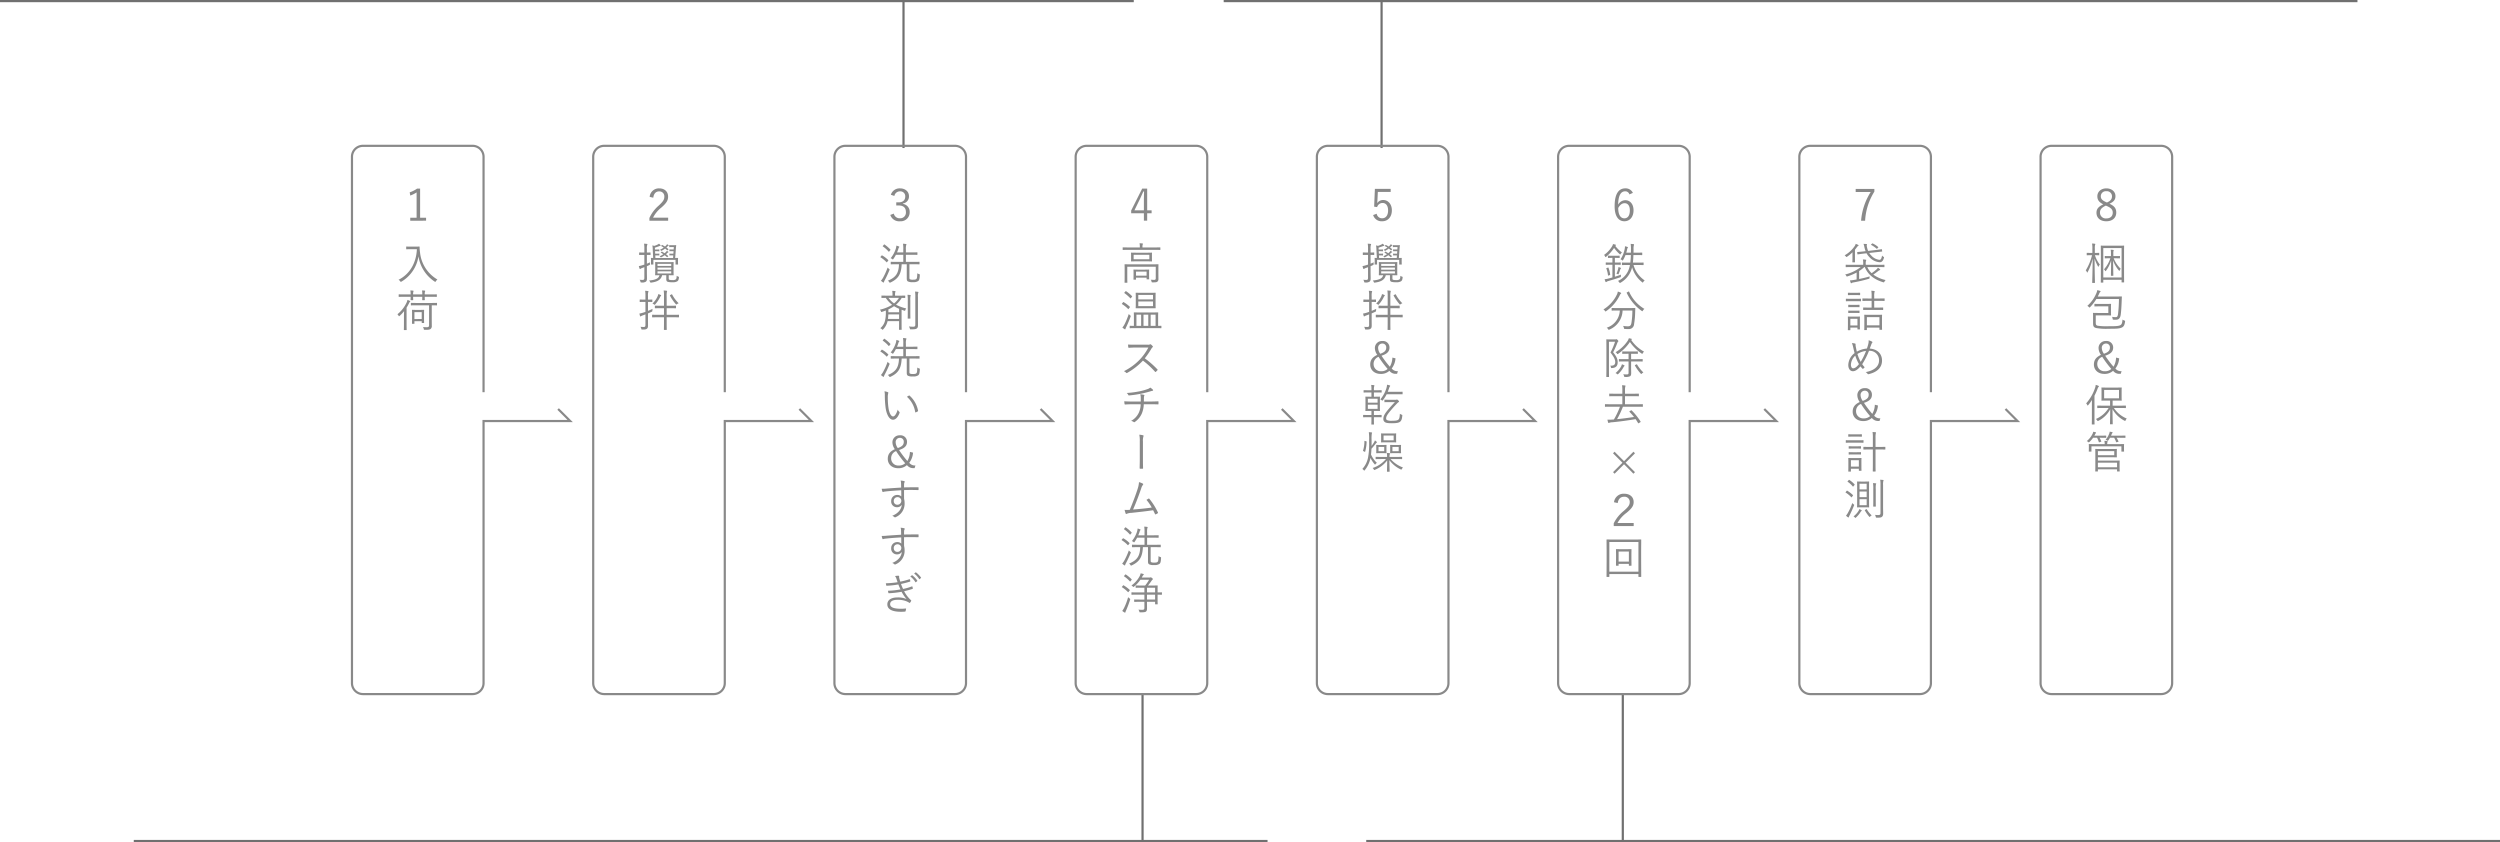 <svg xmlns="http://www.w3.org/2000/svg" xmlns:xlink="http://www.w3.org/1999/xlink" width="1140" height="384" viewBox="0 0 1140 384"><defs><clipPath id="a"><rect width="831" height="251" fill="none"/></clipPath></defs><g transform="translate(-120 -3181)"><g transform="translate(-0.5)"><path d="M517,.5H0v-1H517Z" transform="translate(120.5 3181.5)" fill="#707070"/><path d="M.5,67h-1V0h1Z" transform="translate(532.5 3181.5)" fill="#707070"/></g><g transform="translate(557.5)"><path d="M517,.5H0v-1H517Z" transform="translate(120.5 3181.5)" fill="#707070"/><path d="M.5,67h-1V0h1Z" transform="translate(192.5 3181.5)" fill="#707070"/></g><g transform="translate(622.5 383)"><path d="M517,.5H0v-1H517Z" transform="translate(120.5 3181.5)" fill="#707070"/><path d="M.5,67h-1V0h1Z" transform="translate(237.5 3114.5)" fill="#707070"/></g><g transform="translate(60.5 383)"><path d="M517,.5H0v-1H517Z" transform="translate(120.5 3181.5)" fill="#707070"/><path d="M.5,67h-1V0h1Z" transform="translate(580.5 3114.5)" fill="#707070"/></g><g transform="translate(280 3247)"><g clip-path="url(#a)"><path d="M775.5,0h50A5.506,5.506,0,0,1,831,5.5v240a5.506,5.506,0,0,1-5.5,5.5h-50a5.506,5.506,0,0,1-5.5-5.5V5.5A5.506,5.506,0,0,1,775.5,0Zm50,250a4.505,4.505,0,0,0,4.5-4.5V5.5A4.505,4.505,0,0,0,825.5,1h-50A4.505,4.505,0,0,0,771,5.5v240a4.505,4.505,0,0,0,4.5,4.5Z" fill="#898989"/><path d="M797.241,50.257c0,.14-.019.16-.159.16-.121,0-.5-.04-1.8-.04a14.029,14.029,0,0,0,2.241,4.281,2.512,2.512,0,0,0-.5.76c-.08.16-.12.24-.18.24-.041,0-.1-.08-.181-.22a19.335,19.335,0,0,1-1.54-3.581c.02,5.9.18,10.722.18,11.023,0,.12-.02.14-.14.14h-.96c-.14,0-.16-.02-.16-.14,0-.3.18-5.242.22-11.023a24.185,24.185,0,0,1-2.28,6.2c-.08.139-.141.219-.2.219s-.12-.06-.16-.2a1.893,1.893,0,0,0-.52-.781,23.471,23.471,0,0,0,2.861-6.921h-.44c-1.341,0-1.72.04-1.821.04-.139,0-.16-.02-.16-.16v-.78c0-.16.021-.18.16-.18.1,0,.48.04,1.821.04h.6V47.416a10.416,10.416,0,0,0-.16-2.38,9.985,9.985,0,0,1,1.26.12q.24.03.24.18a.771.771,0,0,1-.12.36,6.028,6.028,0,0,0-.1,1.7v1.941h.04c1.3,0,1.68-.04,1.8-.04.14,0,.159.02.159.18Zm11.324,5.1c0,6.041.039,7.142.039,7.261,0,.14-.02.16-.14.16h-.86c-.14,0-.16-.02-.16-.16V61.6H799.1v1.12c0,.141-.02.161-.16.161h-.821c-.139,0-.16-.02-.16-.161,0-.12.041-1.24.041-7.3v-4c0-3.981-.041-5.141-.041-5.261,0-.14.021-.16.16-.16.121,0,.782.04,2.7.04h4.942c1.9,0,2.58-.04,2.7-.04s.14.02.14.16c0,.12-.039,1.26-.039,4.7Zm-1.121-8.242H799.1V60.539h8.342Zm-3.6,4.661a13.526,13.526,0,0,0,3.221,4.8,2.466,2.466,0,0,0-.46.7c-.061.16-.1.24-.16.24s-.141-.06-.241-.179a13.884,13.884,0,0,1-2.64-4.6c.041,3.2.12,6.622.12,6.862,0,.14-.021.16-.159.16h-.782c-.139,0-.16-.02-.16-.16,0-.24.061-3.7.1-6.882a14.97,14.97,0,0,1-2.341,4.741c-.1.12-.16.2-.22.2-.08,0-.139-.08-.219-.239a1.78,1.78,0,0,0-.481-.6,14.53,14.53,0,0,0,2.9-5.041h-.259c-1.5,0-2,.04-2.121.04-.14,0-.16-.02-.16-.18V50.9c0-.14.02-.16.16-.16.121,0,.621.04,2.121.04h.54v-1.1a8.8,8.8,0,0,0-.12-1.8,9.988,9.988,0,0,1,1.2.1c.139.02.181.08.181.16a1.581,1.581,0,0,1-.1.281,4.472,4.472,0,0,0-.08,1.24v1.12h.761c1.48,0,2-.04,2.1-.04.141,0,.16.02.16.16v.74c0,.16-.019.18-.16.18-.1,0-.619-.04-2.1-.04Z" fill="#898989"/><path d="M804.623,69.217c2,0,2.681-.04,2.781-.04.139,0,.18.04.18.18-.041.5-.061,1.02-.08,1.48-.1,2.561-.221,5.021-.461,6.722-.2,1.32-.74,2.14-1.9,2.22-.479.02-.859.02-1.359,0-.36-.02-.381-.04-.44-.46a2.29,2.29,0,0,0-.261-.84,10.2,10.2,0,0,0,1.682.14c.6,0,.878-.22,1.059-1.421a66.424,66.424,0,0,0,.42-6.861h-10.3a19.419,19.419,0,0,1-2.841,3.7c-.139.14-.219.2-.3.2-.061,0-.12-.06-.26-.22a2.972,2.972,0,0,0-.721-.54,15.783,15.783,0,0,0,4.061-5.642,5.106,5.106,0,0,0,.461-1.54,13.214,13.214,0,0,1,1.32.36.251.251,0,0,1,.2.22.322.322,0,0,1-.179.28,1.624,1.624,0,0,0-.42.66c-.2.44-.461.98-.681,1.4ZM795.661,80.9c0,1.081.12,1.46.94,1.641a27.608,27.608,0,0,0,4.9.22c2.741,0,4.161-.02,5.1-.361.821-.3,1.141-.88,1.26-2.68a2.907,2.907,0,0,0,.861.44c.32.12.36.16.3.54-.24,1.62-.6,2.361-1.779,2.781-1.16.42-2.581.44-5.781.44a25.125,25.125,0,0,1-5.483-.32c-1.4-.28-1.539-1-1.539-2.4V78.378c0-1-.041-1.439-.041-1.54,0-.14.021-.16.16-.16.121,0,.76.04,2.282.04h4.56V73.7h-3.961c-1.62,0-2.121.04-2.22.04-.14,0-.161-.02-.161-.16v-.861c0-.14.021-.16.161-.16.1,0,.6.04,2.22.04h2.782c1.559,0,2.139-.04,2.259-.04.141,0,.16.02.16.16,0,.12-.04.56-.04,1.661v1.68c0,1.1.04,1.541.04,1.64,0,.14-.019.16-.16.16-.12,0-.7-.04-2.259-.04h-4.562Z" fill="#898989"/><path d="M806.344,97.4a8.44,8.44,0,0,1-1.721,4.621,3.126,3.126,0,0,0,2.82,1.22l-.38,1.22h-.4a3.548,3.548,0,0,1-3.1-1.38,5.621,5.621,0,0,1-4.02,1.421c-2.78,0-4.722-1.781-4.722-4.261,0-2.1,1.022-3.4,3.221-4.421a5.394,5.394,0,0,1-1.1-3.121,3.2,3.2,0,0,1,3.381-3.2,2.958,2.958,0,0,1,3.281,3c0,1.72-1.041,2.9-3.641,3.7a45.768,45.768,0,0,0,3.8,5.021,8.575,8.575,0,0,0,1.16-4.161Zm-9.983,2.7a3.219,3.219,0,0,0,3.4,3.18,4.164,4.164,0,0,0,3-1.04,47.564,47.564,0,0,1-4.142-5.541,3.44,3.44,0,0,0-2.26,3.4m5.762-7.662a1.707,1.707,0,0,0-1.8-1.78,1.893,1.893,0,0,0-1.9,1.98,4.61,4.61,0,0,0,.98,2.68c2.1-.739,2.721-1.56,2.721-2.88" fill="#898989"/><path d="M793.9,119.258c0-.76.021-1.88.041-2.861a22.767,22.767,0,0,1-1.72,2.341c-.1.12-.16.18-.221.18-.08,0-.119-.08-.2-.22a2.386,2.386,0,0,0-.521-.76,20.007,20.007,0,0,0,4.081-7.082,5.541,5.541,0,0,0,.28-1.34,6.407,6.407,0,0,1,1.24.42c.14.06.221.12.221.22,0,.12-.04.18-.161.28a1.911,1.911,0,0,0-.42.76,30.84,30.84,0,0,1-1.44,3.261V124.3c0,2.1.04,3,.04,3.1,0,.14-.019.16-.16.16H794c-.12,0-.14-.02-.14-.16,0-.1.039-1,.039-3.1Zm10.023.78a12.875,12.875,0,0,0,5.882,4.821,3.012,3.012,0,0,0-.541.841c-.08.2-.119.259-.2.259a.745.745,0,0,1-.3-.12,13.186,13.186,0,0,1-5.461-5.26c0,3.1.1,5.94.1,6.741,0,.14-.019.16-.16.16h-.92c-.139,0-.16-.02-.16-.16,0-.8.08-3.621.1-6.7a12.391,12.391,0,0,1-5.362,5.26.647.647,0,0,1-.3.12c-.081,0-.161-.08-.281-.279a2.7,2.7,0,0,0-.6-.661,12.657,12.657,0,0,0,5.822-5.021h-2.2c-2.041,0-2.721.04-2.84.04-.141,0-.16-.02-.16-.16v-.82c0-.14.019-.16.16-.16.119,0,.8.04,2.84.04H802.2v-2.32h-1.261c-1.8,0-2.421.04-2.52.04-.141,0-.16-.02-.16-.16,0-.121.04-.541.04-1.741v-2.22c0-1.2-.04-1.621-.04-1.721,0-.14.019-.16.16-.16.1,0,.72.04,2.52.04h3.9c1.8,0,2.4-.04,2.5-.04.139,0,.16.02.16.16,0,.1-.04.52-.04,1.721v2.22c0,1.2.04,1.64.04,1.741,0,.14-.021.16-.16.16-.1,0-.7-.04-2.5-.04h-1.481v2.32h3.08c2.041,0,2.721-.04,2.821-.04.14,0,.16.02.16.16v.82c0,.14-.02.16-.16.16-.1,0-.78-.04-2.821-.04Zm2.341-8.242h-6.781v3.841h6.781Z" fill="#898989"/><path d="M800.441,133.5c0,.14-.019.161-.159.161-.12,0-.6-.04-2.161-.04h-.7a12.426,12.426,0,0,1,.76,1.619c.04.12,0,.16-.18.22l-.621.2c-.24.079-.28.059-.32-.1a12.146,12.146,0,0,0-.8-1.94h-1.821a11.6,11.6,0,0,1-1.661,1.92c-.139.121-.22.18-.28.18-.08,0-.16-.059-.3-.18a1.866,1.866,0,0,0-.64-.4,9.634,9.634,0,0,0,2.7-3.44,2.62,2.62,0,0,0,.24-.821,7.482,7.482,0,0,1,1.1.242c.14.04.2.119.2.2a.354.354,0,0,1-.119.241,1.609,1.609,0,0,0-.321.5c-.1.22-.22.4-.32.6h3.08c1.561,0,2.041-.04,2.161-.04.14,0,.159.019.159.159Zm8.1,4.5c0,1.46.04,1.68.04,1.78,0,.14-.02.161-.16.161h-.9c-.139,0-.16-.021-.16-.161v-2.259H793.7v2.259c0,.14-.02.161-.16.161h-.9c-.141,0-.161-.021-.161-.161,0-.119.04-.32.04-1.78v-.519c0-.5-.04-.741-.04-.841,0-.141.02-.16.161-.16.119,0,.82.041,2.78.041h4.321a5.96,5.96,0,0,0-.141-1.5,7.207,7.207,0,0,1,1.261.1c.16.018.239.078.239.158a.759.759,0,0,1-.119.361,2.61,2.61,0,0,0-.08.881h4.721c1.98,0,2.681-.041,2.8-.041.14,0,.16.019.16.16,0,.1-.04.341-.04.76Zm-2,9.322c0,1.1.041,1.421.041,1.521,0,.139-.021.159-.16.159h-.881c-.14,0-.16-.02-.16-.159v-.82h-8.742v.839c0,.12-.02.14-.16.14h-.88c-.14,0-.16-.02-.16-.14s.039-.7.039-2.36v-5.241c0-1.661-.039-2.261-.039-2.381,0-.14.02-.16.16-.16.12,0,.94.04,2.781.04h4.161c1.8,0,2.5-.04,2.6-.04.141,0,.161.02.161.16,0,.12-.039.44-.039,1.322v.879c0,.88.039,1.221.039,1.34s-.02.141-.161.141c-.1,0-.8-.04-2.6-.04h-5.9v1.519h6.921c1.9,0,2.741-.04,2.862-.04.139,0,.16.021.16.161,0,.119-.041.48-.041,1.56Zm-2.44-7.6H796.64v1.84H804.1Zm1.28,5.262h-8.742v2.081h8.742ZM809.2,133.5c0,.14-.021.161-.16.161-.1,0-.681-.04-2.481-.04h-1.38a13.477,13.477,0,0,1,.84,1.619c.061.12.02.18-.179.241l-.58.16c-.221.06-.261.04-.321-.1a10.979,10.979,0,0,0-.881-1.92h-1.9a13.078,13.078,0,0,1-.76,1.18c-.12.14-.179.221-.26.221a.762.762,0,0,1-.32-.182,2.068,2.068,0,0,0-.68-.28,9.832,9.832,0,0,0,1.68-2.86,4.883,4.883,0,0,0,.221-.861,7.8,7.8,0,0,1,1.08.221c.14.04.24.1.24.22,0,.1-.06.16-.16.24a1.413,1.413,0,0,0-.3.54,5.354,5.354,0,0,1-.26.6h3.921c1.8,0,2.38-.04,2.481-.04.139,0,.16.019.16.159Z" fill="#898989"/><path d="M805.012,30.919c0,2.48-1.821,3.981-4.521,3.981-2.68,0-4.5-1.461-4.5-3.921,0-1.721.941-2.781,3.1-3.8-1.981-.98-2.7-2.081-2.7-3.681,0-2.04,1.66-3.6,4.1-3.6s4.161,1.48,4.161,3.54c0,1.6-.78,2.6-2.74,3.461,2.32,1.06,3.1,2.22,3.1,4.021m-4.74-3.161c-1.92.9-2.681,1.8-2.681,3.141a2.63,2.63,0,0,0,2.9,2.7c1.841,0,2.921-1.02,2.921-2.64,0-1.281-.62-2.121-2.721-3.021Zm.48-1.42c1.8-.78,2.32-1.621,2.32-2.861a2.327,2.327,0,0,0-2.581-2.28,2.279,2.279,0,0,0-2.52,2.3c0,1.12.54,1.841,2.381,2.661Z" fill="#898989"/><path d="M55.5,251H5.5A5.506,5.506,0,0,1,0,245.5V5.5A5.506,5.506,0,0,1,5.5,0h50A5.506,5.506,0,0,1,61,5.5V112.833H60V5.5A4.505,4.505,0,0,0,55.5,1H5.5A4.505,4.505,0,0,0,1,5.5v240A4.505,4.505,0,0,0,5.5,250h50a4.505,4.505,0,0,0,4.5-4.5v-120H98.793l-4.646-4.646.707-.707,6.354,6.354H61v119A5.506,5.506,0,0,1,55.5,251Z" fill="#898989"/><path d="M29.282,46.456c1.36,0,1.761-.039,1.88-.039s.181.039.181.179a17.25,17.25,0,0,0,.18,2.441A16.159,16.159,0,0,0,39.464,61.46a3.15,3.15,0,0,0-.72.8c-.12.2-.18.28-.26.28a.573.573,0,0,1-.28-.14,16.842,16.842,0,0,1-7.381-11.521A16.209,16.209,0,0,1,23.1,62.4c-.16.08-.24.14-.32.14s-.14-.079-.28-.28a2.459,2.459,0,0,0-.761-.68c5.162-2.6,8.082-7.722,8.362-13.943H27.261c-1.379,0-1.78.04-1.88.04-.14,0-.16-.02-.16-.16v-.94c0-.14.02-.159.16-.159.1,0,.5.039,1.88.039Z" fill="#898989"/><path d="M24.2,78.358c0-.779.04-1.68.06-2.48a15.262,15.262,0,0,1-2,2.14c-.14.121-.219.181-.28.181-.08,0-.14-.08-.24-.241a2.238,2.238,0,0,0-.52-.66,14.8,14.8,0,0,0,4.261-5.5,4.977,4.977,0,0,0,.32-1.06,10.876,10.876,0,0,1,1.04.44c.18.1.241.14.241.24,0,.12-.061.16-.181.26a1.642,1.642,0,0,0-.359.56c-.321.66-.7,1.341-1.141,2.061v7.461c0,1.76.04,2.521.04,2.621,0,.12-.02.14-.16.14h-.96c-.14,0-.16-.02-.16-.14s.04-.861.04-2.621Zm15-9.141c0,.139-.02.159-.14.159s-.74-.039-2.621-.039h-2.76c0,.94.04,1.3.04,1.38,0,.14-.02.16-.16.16h-.88c-.141,0-.161-.02-.161-.16,0-.1.041-.44.041-1.38H28.382c0,.92.04,1.28.04,1.38,0,.14-.02.16-.16.16h-.881c-.14,0-.159-.02-.159-.16,0-.1.039-.46.039-1.38h-2.7c-1.86,0-2.5.039-2.6.039-.14,0-.16-.02-.16-.159v-.841c0-.14.02-.16.16-.16.1,0,.741.04,2.6.04h2.7a11.053,11.053,0,0,0-.139-1.82c.5.02.9.06,1.24.1.14.02.22.1.22.18a.44.44,0,0,1-.08.26,3.694,3.694,0,0,0-.12,1.28h4.181a9.275,9.275,0,0,0-.121-1.82c.5.02.9.04,1.221.08.14.02.22.1.22.18a.547.547,0,0,1-.08.28,3.612,3.612,0,0,0-.12,1.28h2.76c1.881,0,2.5-.04,2.621-.04s.14.02.14.16Zm.08,3.881c0,.139-.02.159-.16.159-.1,0-.68-.02-2.241-.04V79.7c0,1.16.02,2.06.02,2.78a1.752,1.752,0,0,1-.48,1.481c-.46.34-.96.46-2.7.44-.4,0-.42,0-.48-.4a2.729,2.729,0,0,0-.36-.88,13.411,13.411,0,0,0,1.64.1c.88,0,1.14-.261,1.14-.921V73.217H30.3c-2,0-2.68.04-2.8.04-.14,0-.14-.02-.14-.159v-.8c0-.16,0-.18.14-.18.121,0,.8.04,2.8.04h6.061c2,0,2.661-.04,2.761-.04.14,0,.16.02.16.18Zm-5.921,5.161c0,2.36.04,2.76.04,2.86,0,.14-.02.16-.16.16h-.781c-.139,0-.159-.02-.159-.16v-.64H28.982V81.5c0,.14-.02.16-.16.16h-.8c-.14,0-.16-.02-.16-.16,0-.1.04-.5.04-3v-1.26c0-1.24-.04-1.68-.04-1.8,0-.14.02-.16.16-.16.121,0,.521.04,1.781.04h1.66c1.281,0,1.681-.04,1.781-.04.14,0,.16.02.16.16,0,.12-.04.54-.04,1.48ZM32.3,76.318H28.982v3.161H32.3Z" fill="#898989"/><path d="M31.572,33.3h2.72v1.34H27.071V33.3h2.9V21.737a13.693,13.693,0,0,1-2.88,1.44l-.28-1.46a13.609,13.609,0,0,0,3.4-1.72h1.36Z" fill="#898989"/><path d="M165.5,251h-50a5.506,5.506,0,0,1-5.5-5.5V5.5A5.506,5.506,0,0,1,115.5,0h50A5.506,5.506,0,0,1,171,5.5V112.833h-1V5.5A4.505,4.505,0,0,0,165.5,1h-50A4.505,4.505,0,0,0,111,5.5v240a4.505,4.505,0,0,0,4.5,4.5h50a4.505,4.505,0,0,0,4.5-4.5v-120h38.793l-4.646-4.646.707-.707,6.354,6.354H171v119A5.506,5.506,0,0,1,165.5,251Z" fill="#898989"/><path d="M136.642,50.117c0,.14-.021.16-.16.16-.12,0-.441-.04-1.5-.04v4c.44-.18.921-.38,1.441-.62a4.031,4.031,0,0,0-.06.76c0,.4,0,.38-.341.54l-1.04.46v2.461c0,1.3.04,2.26.04,3.02,0,.961-.16,1.321-.54,1.6a3.1,3.1,0,0,1-1.94.36c-.4,0-.4,0-.5-.4a3.485,3.485,0,0,0-.36-.861,8.532,8.532,0,0,0,1.36.081c.58,0,.78-.221.78-.961V55.838l-.98.36a2.407,2.407,0,0,0-.68.32c-.08.06-.18.161-.28.161a.216.216,0,0,1-.22-.161,10.277,10.277,0,0,1-.36-1.18,12.324,12.324,0,0,0,1.74-.44l.78-.24V50.237h-.54c-1.26,0-1.6.04-1.7.04-.12,0-.139-.02-.139-.16v-.84c0-.14.019-.16.139-.16.1,0,.441.04,1.7.04h.54V47.536a12.529,12.529,0,0,0-.14-2.42c.48.02.9.06,1.3.1.14.02.241.1.241.18a.922.922,0,0,1-.121.38,5.306,5.306,0,0,0-.12,1.74v1.641c1.06,0,1.381-.04,1.5-.04.139,0,.16.02.16.16Zm8.3,10.762c0,.5.12.64.361.72a5.408,5.408,0,0,0,1.38.121,2.386,2.386,0,0,0,1.38-.261c.42-.3.46-.74.5-1.7a2.559,2.559,0,0,0,.741.38c.339.14.339.14.279.5-.1.959-.3,1.319-.74,1.64a3.744,3.744,0,0,1-2.14.42,7.54,7.54,0,0,1-2.141-.18c-.44-.12-.74-.421-.74-1.181V59.5h-1.9c-.48,2.1-2.18,2.981-4.9,3.361-.36.06-.4.06-.56-.241a2.366,2.366,0,0,0-.481-.7c3-.321,4.342-.881,4.742-2.421-1.261.02-1.741.04-1.821.04-.14,0-.16-.02-.16-.16,0-.12.04-.52.04-1.76v-2.2c0-1.2-.04-1.64-.04-1.76,0-.14.02-.16.16-.16.1,0,.68.04,2.421.04h3.28c1.721,0,2.321-.04,2.421-.04.14,0,.16.02.16.16,0,.12-.04.56-.04,1.76v2.2c0,1.24.04,1.64.04,1.76,0,.14-.02.16-.16.16-.1,0-.64-.02-2.081-.04Zm4.221-7.981c0,1.3.041,1.48.041,1.58,0,.14-.021.16-.161.16h-.84c-.14,0-.16-.02-.16-.16V52.5h-10.1v1.981c0,.14-.02.16-.14.16h-.82c-.14,0-.16-.02-.16-.16,0-.1.04-.28.04-1.58v-.4c0-.419-.04-.64-.04-.74,0-.139.02-.159.16-.159.06,0,.32.02.86.04l-.2-3.981a8.079,8.079,0,0,0-.18-1.741,6.257,6.257,0,0,1,.88.2,8.733,8.733,0,0,0,1.441-.56,3.762,3.762,0,0,0,.719-.44,4.678,4.678,0,0,1,.64.62.411.411,0,0,1,.1.24c0,.08-.1.14-.24.16a3.153,3.153,0,0,0-.64.2c-.6.221-1.121.4-1.741.6l.04.841h.96a8.768,8.768,0,0,0,.88-.04c.14,0,.161.02.161.159v.541c0,.14-.021.16-.161.16a8.768,8.768,0,0,0-.88-.04h-.92l.06,1.12h.86a8.284,8.284,0,0,0,.88-.04c.14,0,.161.02.161.16v.54c0,.14-.021.16-.161.16a8.284,8.284,0,0,0-.88-.04h-.82l.06,1.181h8.062l.08-1.181h-.76c-.621,0-.74.02-.84.02-.14,0-.16-.02-.16-.16V49.8c0-.14.02-.16.16-.16a7.471,7.471,0,0,0,.84.04h.82l.08-1.141h-.9c-.621,0-.74.021-.84.021-.14,0-.16-.021-.16-.16v-.521c0-.139.02-.159.16-.159a7.47,7.47,0,0,0,.84.04h.94l.08-1.1h-.98a9.119,9.119,0,0,0-.96.04c-.14,0-.161-.02-.161-.16v-.6c0-.14.021-.16.161-.16a9.995,9.995,0,0,0,1.04.04h.72c.8,0,.96-.04,1.08-.04.14,0,.18.04.18.18-.1.76-.16,1.5-.2,2.241l-.26,3.441c.74-.02,1.08-.04,1.16-.04.14,0,.161.02.161.159,0,.1-.041.321-.041.64Zm-3.08,1.42h-6.262v.96h6.262Zm0,1.7h-6.262v.96h6.262Zm0,1.7h-6.262v1h6.262Zm-3.021-8.242c.18-.14.32-.3.48-.44a2.5,2.5,0,0,0,.52-.66,7.02,7.02,0,0,1,.621.38c.1.08.14.12.14.18,0,.08-.08.12-.161.16a1.393,1.393,0,0,0-.36.26l-.62.56c.36.26.68.54.98.78.121.1.1.12-.02.24l-.28.26c-.119.12-.159.14-.28.02-.3-.28-.62-.56-.98-.84a12.905,12.905,0,0,1-1.46.9.669.669,0,0,1-.24.1c-.08,0-.12-.06-.22-.16a2.794,2.794,0,0,0-.4-.34,10.719,10.719,0,0,0,1.7-.96q-.51-.33-1.08-.66c-.14-.08-.14-.08.06-.26l.2-.18c.12-.12.16-.1.28-.04Zm.6-3.441a2.353,2.353,0,0,0,.5-.68c.28.16.46.26.641.38a.2.2,0,0,1,.119.18c0,.06-.039.1-.159.16a1.273,1.273,0,0,0-.341.26l-.56.52.881.68c.12.1.12.141-.02.281l-.2.219c-.18.181-.2.181-.319.061-.3-.26-.6-.52-.921-.761a9.629,9.629,0,0,1-1.46.941.555.555,0,0,1-.26.12c-.06,0-.12-.06-.26-.2a1.5,1.5,0,0,0-.36-.3,9.745,9.745,0,0,0,1.72-1c-.32-.22-.68-.42-1.08-.64-.14-.08-.16-.1,0-.26l.2-.2c.1-.12.16-.12.28-.06.4.22.8.46,1.18.7Z" fill="#898989"/><path d="M135.481,75.757c.68-.279,1.42-.6,2.08-.919a4.7,4.7,0,0,0-.08.8c-.04.42-.06.4-.4.56-.5.24-1.04.48-1.6.72v2.421c0,1.28.02,2.24.02,3,0,.94-.14,1.28-.54,1.581-.38.279-.74.359-2.041.359-.4,0-.4,0-.5-.379a3.641,3.641,0,0,0-.36-.881,10.445,10.445,0,0,0,1.48.08c.6,0,.781-.24.781-.96V77.358c-.44.18-.861.34-1.221.46a4.1,4.1,0,0,0-.8.36.4.4,0,0,1-.24.121c-.08,0-.14-.041-.2-.161-.1-.32-.2-.74-.3-1.16a10.4,10.4,0,0,0,1.781-.44c.219-.06.58-.18.98-.32V71.677h-.761c-1.24,0-1.6.04-1.7.04-.14,0-.16-.02-.16-.16v-.8c0-.16.02-.18.16-.18.1,0,.46.04,1.7.04h.761V69.036a12.887,12.887,0,0,0-.14-2.44,11.18,11.18,0,0,1,1.28.12c.14.02.24.1.24.18a.935.935,0,0,1-.12.38,6.285,6.285,0,0,0-.1,1.72v1.621h.14c1.22,0,1.561-.04,1.66-.04.16,0,.18.02.18.18v.8c0,.14-.02.16-.18.16-.1,0-.44-.04-1.66-.04h-.14Zm14.143,2.8c0,.14-.02.16-.14.16s-.78-.04-2.8-.04H144v2.081c0,2.38.04,3.42.04,3.52,0,.141-.02.161-.16.161h-.98c-.14,0-.16-.02-.16-.161,0-.1.04-1.14.04-3.5v-2.1H140.3c-2,0-2.661.04-2.781.04-.14,0-.16-.02-.16-.16v-.88c0-.14.02-.16.16-.16.12,0,.781.04,2.781.04h2.481V74.537h-1.441c-1.84,0-2.46.04-2.56.04-.141,0-.161-.02-.161-.159v-.881c0-.14.02-.16.161-.16.1,0,.72.04,2.56.04h1.441V69.2a15.727,15.727,0,0,0-.141-2.74,11.916,11.916,0,0,1,1.341.12c.14.02.22.08.22.16a1.485,1.485,0,0,1-.08.36,7.98,7.98,0,0,0-.12,2.06v4.261h1.54c1.841,0,2.441-.04,2.56-.04.141,0,.161.02.161.16v.881c0,.139-.02.159-.161.159-.119,0-.719-.04-2.56-.04H144v3.021h2.68c2.021,0,2.681-.04,2.8-.04s.14.02.14.16ZM141.3,69a2.457,2.457,0,0,0-.36.58,14.032,14.032,0,0,1-2.16,3.2c-.121.14-.181.2-.261.2s-.159-.06-.319-.18a2.286,2.286,0,0,0-.681-.38,10.321,10.321,0,0,0,2.421-3.461,3.717,3.717,0,0,0,.24-.86,6.571,6.571,0,0,1,1.12.42c.1.04.18.12.18.2,0,.12-.06.16-.18.28m4.9-.76c.14-.08.2-.08.28.02a15.4,15.4,0,0,0,3,4.021,2.728,2.728,0,0,0-.78.42c-.14.1-.22.16-.3.16s-.14-.06-.261-.2a21.249,21.249,0,0,1-2.64-3.841c-.04-.14-.04-.18.14-.28Z" fill="#898989"/><path d="M136.251,23.778a4.215,4.215,0,0,1,4.341-3.881c2.379,0,4.06,1.4,4.06,3.781,0,1.6-.6,2.8-3.02,4.921a13.642,13.642,0,0,0-3.84,4.661h6.881v1.38h-8.542V33.4a16.3,16.3,0,0,1,4.28-5.682c2.06-1.92,2.522-2.76,2.522-4.04a2.238,2.238,0,0,0-2.361-2.4c-1.46,0-2.422.96-2.681,2.881Z" fill="#898989"/><path d="M275.5,251h-50a5.506,5.506,0,0,1-5.5-5.5V5.5A5.506,5.506,0,0,1,225.5,0h50A5.506,5.506,0,0,1,281,5.5V112.833h-1V5.5A4.505,4.505,0,0,0,275.5,1h-50A4.505,4.505,0,0,0,221,5.5v240a4.505,4.505,0,0,0,4.5,4.5h50a4.505,4.505,0,0,0,4.5-4.5v-120h38.793l-4.646-4.646.707-.707,6.354,6.354H281v119A5.506,5.506,0,0,1,275.5,251Z" fill="#898989"/><path d="M241.96,50.6c.14-.181.18-.2.32-.12a12.541,12.541,0,0,1,2.741,2.1c.1.1.1.16-.06.36l-.4.5c-.16.2-.24.22-.34.1a12.973,12.973,0,0,0-2.661-2.181c-.14-.1-.14-.14.02-.32Zm1.5,11.142a3.806,3.806,0,0,0-.38.88c-.02.14-.1.22-.22.22a.577.577,0,0,1-.28-.14,10.256,10.256,0,0,1-.88-.7,7.125,7.125,0,0,0,1.021-1.44,31.81,31.81,0,0,0,2.04-4.581,3.625,3.625,0,0,0,.62.62c.2.16.28.22.28.32a.932.932,0,0,1-.1.32,46.409,46.409,0,0,1-2.1,4.5M243.04,45.6c.141-.18.2-.18.321-.1a16.153,16.153,0,0,1,2.64,2.28c.12.12.08.16-.04.32l-.44.54c-.14.18-.22.2-.32.08a14.119,14.119,0,0,0-2.6-2.34c-.12-.08-.12-.12.061-.32ZM254.7,60.5c0,.56.04.72.28.86a3.045,3.045,0,0,0,1.44.18c.861,0,1.1-.08,1.4-.3.339-.24.42-.86.46-2.64a3.047,3.047,0,0,0,.84.4c.34.12.34.12.32.479-.1,1.681-.24,2.341-.8,2.7a3.758,3.758,0,0,1-2.321.48,4.67,4.67,0,0,1-2.3-.32c-.3-.18-.54-.48-.54-1.32V54.5h-2.321c-.2,4.46-1.5,6.641-5.1,8.321a.944.944,0,0,1-.28.1c-.1,0-.16-.08-.28-.26a1.877,1.877,0,0,0-.66-.66c3.8-1.54,4.961-3.541,5.1-7.5h-.781c-2.04,0-2.72.04-2.82.04-.14,0-.16-.02-.16-.161v-.839c0-.141.02-.161.16-.161.1,0,.78.04,2.82.04H251.9v-3.24h-3.361a16.961,16.961,0,0,1-1.16,1.9c-.12.16-.159.24-.24.24-.06,0-.14-.06-.28-.18a2.344,2.344,0,0,0-.72-.4,13.186,13.186,0,0,0,2.341-4.3,8.259,8.259,0,0,0,.28-1.44,8.084,8.084,0,0,1,1.12.38c.14.06.22.12.22.22,0,.08-.08.16-.16.24a2,2,0,0,0-.32.76c-.16.46-.34.98-.58,1.5h2.86V47.7a12.769,12.769,0,0,0-.14-2.56,11.54,11.54,0,0,1,1.3.12c.161.02.281.1.281.18a1.728,1.728,0,0,1-.14.42,6.408,6.408,0,0,0-.121,1.84v1.4h2.481c1.9,0,2.521-.04,2.62-.04.141,0,.161.02.161.159v.841c0,.14-.02.16-.161.16-.1,0-.719-.04-2.62-.04h-2.481v3.24h3.241c2.041,0,2.721-.04,2.821-.04.14,0,.16.02.16.161v.839c0,.141-.02.161-.16.161-.1,0-.78-.04-2.821-.04H254.7Z" fill="#898989"/><path d="M252.783,69.716c0,.14-.02.16-.16.16-.08,0-.48-.02-1.441-.04a12.087,12.087,0,0,1-2.6,3.1,18.974,18.974,0,0,0,4.661,1.72,2.3,2.3,0,0,0-.4.72c-.14.42-.14.4-.54.281l-1.181-.421v6.542c0,1.64.04,2.34.04,2.44,0,.14-.02.16-.139.16H250.1c-.14,0-.16-.02-.16-.16,0-.12.04-.8.04-2.44V80.438h-5.241l-.14.541a8.05,8.05,0,0,1-1.861,3.18c-.119.14-.179.22-.259.22-.06,0-.14-.08-.281-.2a2.653,2.653,0,0,0-.779-.52,6.547,6.547,0,0,0,2.02-2.94,15.507,15.507,0,0,0,.5-4.661v-.48c-.56.219-1.12.42-1.721.62-.359.12-.359.12-.52-.26a2.018,2.018,0,0,0-.46-.721A18.531,18.531,0,0,0,246.8,73a14.6,14.6,0,0,1-2.9-3.161c-1.24.02-1.7.04-1.8.04-.14,0-.16-.02-.16-.16v-.78c0-.14.02-.16.16-.16.119,0,.78.04,2.7.04h2.181v-.28a8.542,8.542,0,0,0-.14-1.92,10.759,10.759,0,0,1,1.28.12c.14.02.24.079.24.139a.762.762,0,0,1-.12.381,3.561,3.561,0,0,0-.1,1.2v.36h1.8c1.921,0,2.581-.04,2.681-.04.14,0,.16.02.16.16Zm-2.8,7.642h-4.9c-.04.72-.08,1.42-.18,2.08h5.081Zm0-2.561a15.421,15.421,0,0,1-2.3-1.18,14.709,14.709,0,0,1-2.581,1.461v1.3h4.881Zm-4.821-4.961a11.5,11.5,0,0,0,2.521,2.521,9.664,9.664,0,0,0,2.24-2.521Zm8.782,1.3a13.7,13.7,0,0,0-.14-2.721,11.633,11.633,0,0,1,1.28.12c.14.02.2.08.2.16a1.1,1.1,0,0,1-.1.34,8.993,8.993,0,0,0-.08,2.061v5.441c0,1.74.04,2.46.04,2.58,0,.14-.02.16-.16.16h-.92c-.14,0-.16-.02-.16-.16,0-.12.04-.84.04-2.58Zm3.441-1.741a13.008,13.008,0,0,0-.14-2.44,12.424,12.424,0,0,1,1.32.12c.14.02.24.1.24.18a.849.849,0,0,1-.12.38,5.651,5.651,0,0,0-.1,1.74V79.2c0,1.1.02,2.261.02,3.021,0,.86-.14,1.28-.58,1.58-.46.3-.9.38-2.661.38-.38,0-.38,0-.479-.4a3.263,3.263,0,0,0-.421-.92,15.388,15.388,0,0,0,1.9.12c.741,0,1.021-.16,1.021-.98Z" fill="#898989"/><path d="M241.96,93.6c.14-.181.18-.2.32-.12a12.541,12.541,0,0,1,2.741,2.1c.1.1.1.16-.06.36l-.4.5c-.16.2-.24.22-.34.1a12.972,12.972,0,0,0-2.661-2.181c-.14-.1-.14-.14.02-.32Zm1.5,11.142a3.806,3.806,0,0,0-.38.88c-.02.14-.1.22-.22.22a.577.577,0,0,1-.28-.14,10.254,10.254,0,0,1-.88-.7,7.125,7.125,0,0,0,1.021-1.44,31.81,31.81,0,0,0,2.04-4.581,3.624,3.624,0,0,0,.62.62c.2.16.28.22.28.32a.932.932,0,0,1-.1.32,46.409,46.409,0,0,1-2.1,4.5M243.04,88.6c.141-.18.2-.18.321-.1a16.153,16.153,0,0,1,2.64,2.28c.12.12.08.16-.04.32l-.44.54c-.14.18-.22.2-.32.08a14.119,14.119,0,0,0-2.6-2.34c-.12-.08-.12-.12.061-.32ZM254.7,103.5c0,.56.04.72.28.86a3.045,3.045,0,0,0,1.44.18c.861,0,1.1-.08,1.4-.3.339-.24.42-.86.46-2.64a3.047,3.047,0,0,0,.84.4c.34.12.34.12.32.479-.1,1.681-.24,2.341-.8,2.7a3.758,3.758,0,0,1-2.321.48,4.67,4.67,0,0,1-2.3-.32c-.3-.18-.54-.48-.54-1.32V97.5h-2.321c-.2,4.46-1.5,6.641-5.1,8.321a.944.944,0,0,1-.28.1c-.1,0-.16-.08-.28-.26a1.877,1.877,0,0,0-.66-.66c3.8-1.54,4.961-3.541,5.1-7.5h-.781c-2.04,0-2.72.04-2.82.04-.14,0-.16-.02-.16-.161v-.839c0-.141.02-.161.16-.161.1,0,.78.04,2.82.04H251.9v-3.24h-3.361a16.961,16.961,0,0,1-1.16,1.9c-.12.16-.159.24-.24.24-.06,0-.14-.06-.28-.18a2.344,2.344,0,0,0-.72-.4,13.186,13.186,0,0,0,2.341-4.3,8.259,8.259,0,0,0,.28-1.44,8.083,8.083,0,0,1,1.12.38c.14.06.22.12.22.22,0,.08-.08.16-.16.24a2,2,0,0,0-.32.76c-.16.46-.34.98-.58,1.5h2.86V90.7a12.769,12.769,0,0,0-.14-2.56,11.541,11.541,0,0,1,1.3.12c.161.02.281.1.281.18a1.728,1.728,0,0,1-.14.42,6.408,6.408,0,0,0-.121,1.84v1.4h2.481c1.9,0,2.521-.04,2.62-.04.141,0,.161.02.161.159v.841c0,.14-.02.16-.161.16-.1,0-.719-.04-2.62-.04h-2.481v3.24h3.241c2.041,0,2.721-.04,2.821-.04.14,0,.16.02.16.161v.839c0,.141-.02.161-.16.161-.1,0-.78-.04-2.821-.04H254.7Z" fill="#898989"/><path d="M244.9,112.857c.12.06.18.14.18.22a1.485,1.485,0,0,1-.08.36,6.88,6.88,0,0,0-.16,1.84,31.937,31.937,0,0,0,.28,4.541c.3,2.361,1.16,4.081,2.12,4.081.8,0,1.561-1.28,2.141-3.141a2.539,2.539,0,0,0,.66,1,.446.446,0,0,1,.16.5c-.56,1.62-1.64,3.14-2.98,3.14-1.681,0-2.941-2.32-3.381-5.46a43.927,43.927,0,0,1-.36-5.582,8.487,8.487,0,0,0-.16-1.92,5.5,5.5,0,0,1,1.58.42m9.542,1.54c.12-.06.22-.08.3,0a12.129,12.129,0,0,1,3.9,6.921.23.23,0,0,1-.14.261,3.96,3.96,0,0,1-.92.46.184.184,0,0,1-.26-.16,11.654,11.654,0,0,0-3.761-6.942,8.173,8.173,0,0,1,.88-.54" fill="#898989"/><path d="M256.344,140.4a8.432,8.432,0,0,1-1.721,4.621,3.127,3.127,0,0,0,2.821,1.22l-.38,1.22h-.4a3.548,3.548,0,0,1-3.1-1.38,5.622,5.622,0,0,1-4.021,1.421c-2.78,0-4.721-1.781-4.721-4.261,0-2.1,1.021-3.4,3.221-4.421a5.386,5.386,0,0,1-1.1-3.121,3.2,3.2,0,0,1,3.381-3.2,2.958,2.958,0,0,1,3.28,3c0,1.72-1.04,2.9-3.641,3.7a45.9,45.9,0,0,0,3.8,5.021,8.565,8.565,0,0,0,1.16-4.161Zm-9.982,2.7a3.218,3.218,0,0,0,3.4,3.18,4.16,4.16,0,0,0,3-1.04,47.557,47.557,0,0,1-4.141-5.541,3.44,3.44,0,0,0-2.26,3.4m5.761-7.662a1.706,1.706,0,0,0-1.8-1.78,1.894,1.894,0,0,0-1.9,1.98,4.61,4.61,0,0,0,.98,2.68c2.1-.739,2.721-1.56,2.721-2.88" fill="#898989"/><path d="M258.863,157.277c0,.18-.06.2-.26.2-2.139-.06-4.1-.08-6.361,0,0,1.26,0,2.641.02,3.981a8.536,8.536,0,0,1,.24,2.1,6.625,6.625,0,0,1-3.9,6.181,1.049,1.049,0,0,1-.46.18.58.58,0,0,1-.36-.16,2.977,2.977,0,0,0-.92-.56c2.861-1.18,4.181-3.021,4.361-5.041a2.476,2.476,0,0,1-2.2,1.14,2.579,2.579,0,0,1-2.639-2.821,2.679,2.679,0,0,1,2.74-2.78,2.521,2.521,0,0,1,1.88.68c-.02-.981-.02-1.88-.04-2.821-2.861.16-5.562.36-7.462.6-.48.06-.72.2-.88.2a.234.234,0,0,1-.24-.2,6.509,6.509,0,0,1-.32-1.28,17.908,17.908,0,0,0,2.521-.12c1.62-.12,3.68-.26,6.341-.42-.02-.82-.02-1.22-.04-1.86a5.314,5.314,0,0,0-.2-1.341,10.093,10.093,0,0,1,1.52.22c.22.06.361.16.361.3a.755.755,0,0,1-.141.361,1.164,1.164,0,0,0-.14.54c-.04.44-.04.819-.04,1.7,2.22-.06,4.181-.06,6.4-.06.178,0,.218.02.218.22Zm-11.3,5.161a1.582,1.582,0,0,0,1.62,1.721A1.764,1.764,0,0,0,251,162.4a1.671,1.671,0,0,0-1.781-1.7,1.651,1.651,0,0,0-1.66,1.74" fill="#898989"/><path d="M258.863,178.777c0,.18-.06.2-.26.2-2.139-.06-4.1-.08-6.361,0,0,1.26,0,2.641.02,3.981a8.536,8.536,0,0,1,.24,2.1,6.625,6.625,0,0,1-3.9,6.181,1.049,1.049,0,0,1-.46.18.58.58,0,0,1-.36-.16,2.977,2.977,0,0,0-.92-.56c2.861-1.18,4.181-3.021,4.361-5.041a2.476,2.476,0,0,1-2.2,1.14,2.579,2.579,0,0,1-2.639-2.821,2.679,2.679,0,0,1,2.74-2.78,2.521,2.521,0,0,1,1.88.68c-.02-.981-.02-1.88-.04-2.821-2.861.16-5.562.36-7.462.6-.48.06-.72.2-.88.2a.234.234,0,0,1-.24-.2,6.509,6.509,0,0,1-.32-1.28,17.908,17.908,0,0,0,2.521-.12c1.62-.12,3.68-.26,6.341-.42-.02-.82-.02-1.22-.04-1.86a5.314,5.314,0,0,0-.2-1.341,10.093,10.093,0,0,1,1.52.22c.22.06.361.16.361.3a.755.755,0,0,1-.141.361,1.164,1.164,0,0,0-.14.54c-.04.44-.04.819-.04,1.7,2.22-.06,4.181-.06,6.4-.06.178,0,.218.02.218.22Zm-11.3,5.161a1.582,1.582,0,0,0,1.62,1.721A1.764,1.764,0,0,0,251,183.9a1.671,1.671,0,0,0-1.781-1.7,1.651,1.651,0,0,0-1.66,1.74" fill="#898989"/><path d="M248.781,197.952a3.528,3.528,0,0,0-.66-1.28,9.925,9.925,0,0,1,1.561-.14c.2,0,.34.1.34.24,0,.08-.04.2-.04.32a3.656,3.656,0,0,0,.16.84c.14.52.26.881.38,1.3a33.465,33.465,0,0,0,4.181-1.1c.12-.04.18-.06.219.08a5.478,5.478,0,0,1,.181.74.222.222,0,0,1-.181.28c-1.48.46-2.64.74-4.06,1.06a18.8,18.8,0,0,0,.94,2.26,23.38,23.38,0,0,0,3.981-1.14c.16-.06.22-.04.28.1a5.23,5.23,0,0,1,.18.76.213.213,0,0,1-.16.28c-1.22.4-2.54.761-3.8,1.041a14.294,14.294,0,0,0,3.121,4.081c.12.12.16.18.08.339a3.387,3.387,0,0,1-.48.781c-.16.18-.26.2-.44.04a7.274,7.274,0,0,0-1.421-.72,10.485,10.485,0,0,0-3.821-.6c-2.08,0-3.42.6-3.42,1.981,0,1.54,1.88,2.1,5.061,2.1.72,0,1.38-.06,2.04-.12.16-.02.18.08.16.221a6.017,6.017,0,0,1-.22.96c-.04.16-.08.22-.26.24-.52.04-1,.08-1.76.08-4,0-6.3-1.081-6.3-3.381,0-1.96,1.7-3.161,4.62-3.161a9.635,9.635,0,0,1,4.141.741,17.11,17.11,0,0,1-2.26-3.321,40.343,40.343,0,0,1-5.782.66c-.159,0-.179-.02-.239-.2a4.415,4.415,0,0,1-.181-.94,36.125,36.125,0,0,0,5.7-.6c-.32-.68-.66-1.461-.98-2.261a36.513,36.513,0,0,1-5.262.58c-.16,0-.22-.02-.26-.2-.04-.16-.119-.56-.179-.92a40.39,40.39,0,0,0,5.36-.48c-.16-.461-.3-.9-.52-1.541m7.042-1.62a.155.155,0,0,1,.2.02,9.693,9.693,0,0,1,2.26,2.421.143.143,0,0,1-.04.219l-.58.481a.16.16,0,0,1-.26-.04,8.627,8.627,0,0,0-2.32-2.561Zm1.66-1.3c.08-.06.14-.08.22-.02a11.5,11.5,0,0,1,2.281,2.34c.06.1.04.16-.06.241l-.541.48c-.079.08-.159.08-.239-.041a9.558,9.558,0,0,0-2.3-2.5Z" fill="#898989"/><path d="M246.23,22.817a4.165,4.165,0,0,1,4.181-2.92c2.381,0,4.081,1.46,4.081,3.56a3.225,3.225,0,0,1-2.76,3.341v.18a3.6,3.6,0,0,1,3.081,3.681,4.082,4.082,0,0,1-4.381,4.241,4.24,4.24,0,0,1-4.461-2.9l1.6-.6a2.732,2.732,0,0,0,2.862,2.14,2.588,2.588,0,0,0,2.659-2.86c0-1.881-1.06-2.981-3.28-2.981h-1.12v-1.42h1c2.06,0,3.1-1.021,3.1-2.681a2.222,2.222,0,0,0-2.4-2.341,2.556,2.556,0,0,0-2.56,2.1Z" fill="#898989"/><path d="M385.5,251h-50a5.506,5.506,0,0,1-5.5-5.5V5.5A5.506,5.506,0,0,1,335.5,0h50A5.506,5.506,0,0,1,391,5.5V112.833h-1V5.5A4.505,4.505,0,0,0,385.5,1h-50A4.505,4.505,0,0,0,331,5.5v240a4.505,4.505,0,0,0,4.5,4.5h50a4.505,4.505,0,0,0,4.5-4.5v-120h38.793l-4.646-4.646.707-.707,6.354,6.354H391v119A5.506,5.506,0,0,1,385.5,251Z" fill="#898989"/><path d="M369.124,47.817c0,.139-.02.159-.16.159-.12,0-.74-.04-2.661-.04H354.741c-1.9,0-2.541.04-2.64.04-.141,0-.161-.02-.161-.159v-.861c0-.14.02-.16.161-.16.1,0,.739.04,2.64.04h5.021v-.2a7.189,7.189,0,0,0-.14-1.72c.48.02.96.06,1.3.1.16.02.26.1.26.18a.98.98,0,0,1-.14.38,3.694,3.694,0,0,0-.08,1.06v.2H366.3c1.921,0,2.541-.04,2.661-.04.14,0,.16.02.16.16Zm-3.841,6.721c2.021,0,2.7-.04,2.821-.04.14,0,.16.02.16.16,0,.12-.04.74-.04,2.24v1.7c0,.96.02,1.8.02,2.581a1.454,1.454,0,0,1-.44,1.22c-.34.3-.781.38-2.221.36-.38,0-.4-.02-.48-.4a3.069,3.069,0,0,0-.34-.821,15.656,15.656,0,0,0,1.62.081c.381,0,.64-.181.64-.721V55.618H354.041v4.741c0,1.66.04,2.321.04,2.421,0,.14-.02.16-.16.16h-.961c-.14,0-.16-.02-.16-.16,0-.1.04-.68.04-2.4V56.8c0-1.5-.04-2.021-.04-2.141,0-.14.02-.16.16-.16.121,0,.8.04,2.8.04Zm0-2.761c0,.921.04,1.181.04,1.3s-.02.14-.16.14c-.1,0-.74-.04-2.56-.04h-4.141c-1.821,0-2.461.04-2.561.04-.14,0-.16-.02-.16-.14s.04-.38.04-1.3v-1.12c0-.92-.04-1.18-.04-1.3,0-.14.02-.16.16-.16.1,0,.74.04,2.561.04H362.6c1.82,0,2.46-.04,2.56-.04.14,0,.16.02.16.16,0,.12-.04.38-.04,1.3Zm-1.3,7.262c0,1.82.04,2.1.04,2.181,0,.139-.02.159-.16.159h-.841c-.159,0-.179-.02-.179-.159v-.6h-4.822v.759c0,.14-.02.16-.16.16h-.84c-.14,0-.16-.02-.16-.16,0-.119.04-.4.04-2.26v-.86c0-.741-.04-1.08-.04-1.18,0-.141.02-.161.16-.161.121,0,.6.04,2.121.04h2.6c1.521,0,2-.04,2.121-.04.14,0,.16.02.16.161,0,.1-.04.419-.04,1Zm.12-8.842h-7.162v2.021H364.1Zm-1.26,7.662h-4.821v1.86h4.821Z" fill="#898989"/><path d="M352.1,71.843c.119-.16.159-.16.279-.08a15.972,15.972,0,0,1,2.821,2.12c.1.1.1.12-.06.321l-.48.64c-.1.14-.14.16-.28.02a13.24,13.24,0,0,0-2.721-2.181c-.14-.08-.12-.12.04-.32Zm1.48,11.242a3.75,3.75,0,0,0-.36.861c-.02.139-.08.239-.18.239-.081,0-.141-.04-.281-.12a10.287,10.287,0,0,1-.96-.7,7.868,7.868,0,0,0,1.06-1.621,33.863,33.863,0,0,0,1.861-4.561,4.689,4.689,0,0,0,.64.62c.3.24.3.24.18.6a49.148,49.148,0,0,1-1.96,4.681m-.38-16.2c.14-.16.2-.18.3-.1a16,16,0,0,1,2.7,2.26c.12.1.1.141-.06.32l-.44.581c-.16.179-.18.159-.26.079a18.266,18.266,0,0,0-2.7-2.36c-.139-.1-.119-.12.06-.32ZM369.6,83.5c0,.14-.02.16-.16.16-.1,0-.78-.04-2.82-.04H358.1c-2.021,0-2.681.04-2.8.04-.14,0-.16-.02-.16-.16v-.78c0-.14.02-.16.16-.16.1,0,.54.04,1.761.04V78.584c0-1.3-.041-1.86-.041-1.98,0-.14.021-.16.161-.16.1,0,.759.04,2.72.04h5.341c1.961,0,2.621-.04,2.741-.04.14,0,.16.02.16.16,0,.1-.04.68-.04,1.98v4.021c.88-.02,1.26-.04,1.34-.04.14,0,.16.02.16.16Zm-2.661-10.982c0,1.34.04,1.821.04,1.92,0,.12-.02.14-.16.14-.1,0-.719-.02-2.5-.02h-3.761c-1.78,0-2.4.02-2.52.02-.141,0-.161-.02-.161-.14,0-.1.04-.58.04-1.92V69.582c0-1.34-.04-1.82-.04-1.92,0-.16.02-.18.161-.18.12,0,.74.04,2.52.04h3.761c1.781,0,2.4-.04,2.5-.04.14,0,.16.02.16.18,0,.1-.04.58-.04,1.92Zm-6.581,4.961h-2.141v5.121h2.141Zm5.421-9h-6.721v2.041h6.721Zm0,2.981h-6.721V73.6h6.721Zm-2.16,6.021h-2.181v5.121h2.181Zm3.32,0H364.7v5.121h2.24Z" fill="#898989"/><path d="M363.3,91.179a2.092,2.092,0,0,0,1.14-.16.344.344,0,0,1,.4.06,5.291,5.291,0,0,1,.819.82c.12.16.08.3-.1.46a2.675,2.675,0,0,0-.58.74,36.264,36.264,0,0,1-2.96,4.3,41.045,41.045,0,0,1,5.741,5.021c.18.16.18.22.02.421a8.292,8.292,0,0,1-.72.72c-.14.119-.22.119-.36-.04a36.518,36.518,0,0,0-5.522-5.081,30.593,30.593,0,0,1-7.141,5.581c-.22.12-.34.14-.5-.04a3.4,3.4,0,0,0-1.04-.72,25.886,25.886,0,0,0,7.361-5.421,25.185,25.185,0,0,0,3.8-5.362h-6.021c-1.12,0-1.981.06-2.881.12-.18,0-.2-.06-.24-.22a7.746,7.746,0,0,1-.12-1.28c.98.08,1.86.08,3.1.08Z" fill="#898989"/><path d="M360.182,117.1c.02-.521.02-1.28,0-1.78a5.819,5.819,0,0,0-.22-1.541,12.93,12.93,0,0,1,1.661.259c.239.062.279.2.179.4a1.658,1.658,0,0,0-.139.56c-.02.261-.04.521-.04.8,0,.52-.02.839-.02,1.3h2.66c1.24,0,2.66-.04,3.781-.1.2-.019.22.041.22.241a6.457,6.457,0,0,1,0,.88c0,.239-.02.28-.24.28-1.26-.041-2.481-.06-3.8-.06h-2.661a11.726,11.726,0,0,1-.9,4.241,9.131,9.131,0,0,1-3.221,3.861.317.317,0,0,1-.46,0,3.179,3.179,0,0,0-1.22-.52,8.073,8.073,0,0,0,3.561-3.781,9.363,9.363,0,0,0,.82-3.8h-3.7c-1.06,0-2.24.04-3.34.12-.221,0-.281-.08-.321-.34-.04-.28-.1-.74-.119-1.14,1.4.1,2.64.12,3.84.12Zm5.4-5.541a.67.67,0,0,1,.24.4c0,.14-.14.241-.46.28-.32.061-.8.22-1.14.321-1.42.4-2.761.759-4.181,1.02a47.615,47.615,0,0,1-5.2.739.33.33,0,0,1-.36-.259,2.667,2.667,0,0,0-.7-.86,42.011,42.011,0,0,0,5.821-.76,24.586,24.586,0,0,0,3.581-.981,3.775,3.775,0,0,0,1.34-.72,6.848,6.848,0,0,1,1.06.821" fill="#898989"/><path d="M359.742,135.3a13.487,13.487,0,0,0-.22-3.081,10.245,10.245,0,0,1,1.7.261c.3.1.3.3.18.54a6.559,6.559,0,0,0-.22,2.32v8.4c0,1.22.02,2.42.06,3.661,0,.26-.04.34-.26.34h-1.02c-.24-.02-.28-.08-.28-.34.02-1.221.06-2.441.06-3.641Z" fill="#898989"/><path d="M361.162,154.557c.18.12.2.339-.02.6a4.038,4.038,0,0,0-.72,1.461c-.98,2.92-2.341,6.561-3.741,9.721,2.7-.219,5.881-.5,8.522-.9a21.891,21.891,0,0,0-2.42-3.5c.319-.18.64-.4.94-.56.2-.12.28-.06.4.1A29.127,29.127,0,0,1,368,167.66a.272.272,0,0,1-.1.4c-.3.18-.6.34-.881.48-.16.08-.259.04-.36-.18-.26-.561-.54-1.16-.84-1.7-3.14.48-6.3.82-9.842,1.2a6.2,6.2,0,0,0-2.04.38c-.28.18-.521.2-.64-.08a13.572,13.572,0,0,1-.481-1.661,15.688,15.688,0,0,0,2.361-.02c1.44-3.421,2.9-7.341,3.581-9.542a11.823,11.823,0,0,0,.62-3.08,6.829,6.829,0,0,1,1.78.7" fill="#898989"/><path d="M351.96,179.6c.14-.181.18-.2.32-.12a12.541,12.541,0,0,1,2.741,2.1c.1.1.1.16-.06.36l-.4.5c-.16.2-.24.22-.34.1a12.973,12.973,0,0,0-2.661-2.181c-.14-.1-.14-.14.02-.32Zm1.5,11.142a3.807,3.807,0,0,0-.38.88c-.02.14-.1.22-.22.22a.577.577,0,0,1-.28-.14,10.258,10.258,0,0,1-.88-.7,7.126,7.126,0,0,0,1.021-1.44,31.812,31.812,0,0,0,2.04-4.581,3.625,3.625,0,0,0,.62.62c.2.16.28.22.28.32a.933.933,0,0,1-.1.32,46.4,46.4,0,0,1-2.1,4.5m-.42-16.143c.141-.18.2-.18.321-.1a16.152,16.152,0,0,1,2.64,2.28c.12.12.08.16-.04.32l-.44.54c-.14.18-.22.2-.32.08a14.118,14.118,0,0,0-2.6-2.34c-.12-.08-.12-.12.061-.32ZM364.7,189.5c0,.56.04.72.28.86a3.045,3.045,0,0,0,1.44.18c.861,0,1.1-.08,1.4-.3.339-.24.42-.86.46-2.64a3.047,3.047,0,0,0,.84.4c.34.12.34.12.32.479-.1,1.681-.24,2.341-.8,2.7a3.758,3.758,0,0,1-2.321.48,4.67,4.67,0,0,1-2.3-.32c-.3-.18-.54-.48-.54-1.32V183.5h-2.321c-.2,4.46-1.5,6.641-5.1,8.321a.944.944,0,0,1-.28.1c-.1,0-.16-.08-.28-.26a1.877,1.877,0,0,0-.66-.66c3.8-1.54,4.961-3.541,5.1-7.5h-.781c-2.04,0-2.72.04-2.82.04-.14,0-.16-.02-.16-.161v-.839c0-.141.02-.161.16-.161.1,0,.78.04,2.82.04H361.9v-3.24h-3.361a16.962,16.962,0,0,1-1.16,1.9c-.12.16-.159.24-.24.24-.06,0-.14-.06-.28-.18a2.345,2.345,0,0,0-.72-.4,13.186,13.186,0,0,0,2.341-4.3,8.262,8.262,0,0,0,.28-1.44,8.079,8.079,0,0,1,1.12.38c.14.06.22.12.22.22,0,.08-.08.16-.16.24a2,2,0,0,0-.32.76c-.16.46-.34.98-.58,1.5h2.86v-1.4a12.767,12.767,0,0,0-.14-2.56,11.543,11.543,0,0,1,1.3.12c.161.02.281.1.281.18a1.728,1.728,0,0,1-.14.42,6.409,6.409,0,0,0-.121,1.84v1.4h2.481c1.9,0,2.521-.04,2.62-.04.141,0,.161.02.161.159v.841c0,.14-.02.16-.161.16-.1,0-.719-.04-2.62-.04h-2.481v3.24h3.241c2.041,0,2.721-.04,2.821-.04.14,0,.16.02.16.161v.839c0,.141-.02.161-.16.161-.1,0-.78-.04-2.821-.04H364.7Z" fill="#898989"/><path d="M352.1,201c.119-.16.139-.16.259-.1a15.761,15.761,0,0,1,2.8,2.1c.08.081.08.121-.06.3l-.44.56c-.16.2-.22.22-.34.1a13.725,13.725,0,0,0-2.661-2.161c-.14-.08-.14-.12,0-.28Zm1.44,11.263a5.053,5.053,0,0,0-.34.86c-.02.14-.08.24-.18.24a.57.57,0,0,1-.3-.1,11.058,11.058,0,0,1-.981-.681,9.04,9.04,0,0,0,.881-1.459,25.722,25.722,0,0,0,1.8-4.822,3.245,3.245,0,0,0,.66.58c.32.241.34.261.24.62a47.838,47.838,0,0,1-1.78,4.762m-.48-16.2c.16-.18.2-.18.32-.1a16.425,16.425,0,0,1,2.62,2.181c.1.1.12.14-.04.339l-.42.54c-.14.181-.2.2-.32.081a14.186,14.186,0,0,0-2.62-2.281c-.121-.08-.1-.12.04-.28Zm16.783,8.982c0,.14-.02.16-.16.16-.1,0-.7-.02-1.82-.04v2.121c0,1.5.04,2,.04,2.12,0,.14-.02.16-.16.16h-.861c-.139,0-.159-.02-.159-.16v-.98h-3.7v.34c0,.86.02,1.9.02,2.58,0,.881-.119,1.2-.5,1.541-.319.24-.939.34-2.54.34-.36,0-.36,0-.48-.4a2.729,2.729,0,0,0-.4-.841,14.117,14.117,0,0,0,1.74.08c.721,0,.98-.16.98-.939v-2.7h-1.92c-1.88,0-2.481.04-2.581.04-.139,0-.159-.02-.159-.18v-.741c0-.16.02-.18.159-.18.1,0,.7.04,2.581.04h1.92v-2.24h-2.92c-2.021,0-2.721.04-2.821.04-.14,0-.16-.02-.16-.16v-.78c0-.14.02-.16.16-.16.1,0,.8.04,2.821.04h2.92V202h-1.28c-1.82,0-2.44.04-2.561.04s-.14-.02-.14-.16v-.76c0-.14.02-.16.14-.16s.741.04,2.561.04h1.621a17.611,17.611,0,0,0,1.8-2.641h-3.961a14.893,14.893,0,0,1-2.9,3.141c-.141.12-.221.16-.281.16-.08,0-.16-.06-.3-.22a2.2,2.2,0,0,0-.6-.46A12.266,12.266,0,0,0,359.7,196.7a5.966,5.966,0,0,0,.44-1.26,11.228,11.228,0,0,1,1.22.28c.12.04.2.1.2.22,0,.1-.08.18-.2.3a2.6,2.6,0,0,0-.52.78l-.18.34h3.481a1.03,1.03,0,0,0,.42-.06.711.711,0,0,1,.2-.04c.1,0,.22.04.58.341.32.259.38.359.38.46s-.08.2-.22.3a1.594,1.594,0,0,0-.38.461c-.52.76-1.04,1.46-1.64,2.18h1.62c1.88,0,2.521-.04,2.641-.04.14,0,.16.02.16.16,0,.12-.04.62-.04,2.121v.9c1.12,0,1.72-.04,1.82-.04.14,0,.16.02.16.16ZM366.724,202h-3.7v2.14h3.7Zm0,3.161h-3.7v2.24h3.7Z" fill="#898989"/><path d="M363.112,29.919h2.021v1.32h-2.021v3.4h-1.5v-3.4h-5.8V30l5.021-10h2.28Zm-1.5-5.081c0-1.16.04-2.221.08-3.521h-.34c-.48,1.1-.9,2.121-1.4,3.141l-2.66,5.461h4.321Z" fill="#898989"/><path d="M495.5,251h-50a5.506,5.506,0,0,1-5.5-5.5V5.5A5.506,5.506,0,0,1,445.5,0h50A5.506,5.506,0,0,1,501,5.5V112.833h-1V5.5A4.505,4.505,0,0,0,495.5,1h-50A4.505,4.505,0,0,0,441,5.5v240a4.505,4.505,0,0,0,4.5,4.5h50a4.505,4.505,0,0,0,4.5-4.5v-120h38.793l-4.646-4.646.707-.707,6.354,6.354H501v119A5.506,5.506,0,0,1,495.5,251Z" fill="#898989"/><path d="M466.642,50.117c0,.14-.021.16-.16.16-.12,0-.441-.04-1.5-.04v4c.44-.18.921-.38,1.441-.62a4.029,4.029,0,0,0-.06.76c0,.4,0,.38-.341.54l-1.04.46v2.461c0,1.3.04,2.26.04,3.02,0,.961-.16,1.321-.54,1.6a3.1,3.1,0,0,1-1.94.36c-.4,0-.4,0-.5-.4a3.483,3.483,0,0,0-.36-.861,8.532,8.532,0,0,0,1.36.081c.58,0,.78-.221.78-.961V55.838l-.98.36a2.407,2.407,0,0,0-.68.32c-.08.06-.18.161-.28.161a.216.216,0,0,1-.22-.161,10.277,10.277,0,0,1-.36-1.18,12.324,12.324,0,0,0,1.74-.44l.78-.24V50.237h-.54c-1.26,0-1.6.04-1.7.04-.12,0-.139-.02-.139-.16v-.84c0-.14.019-.16.139-.16.1,0,.441.04,1.7.04h.54V47.536a12.529,12.529,0,0,0-.14-2.42c.48.02.9.06,1.3.1.14.02.241.1.241.18a.922.922,0,0,1-.121.38,5.305,5.305,0,0,0-.12,1.74v1.641c1.06,0,1.381-.04,1.5-.04.139,0,.16.02.16.16Zm8.3,10.762c0,.5.12.64.361.72a5.408,5.408,0,0,0,1.38.121,2.386,2.386,0,0,0,1.38-.261c.42-.3.46-.74.5-1.7a2.559,2.559,0,0,0,.741.38c.339.14.339.14.279.5-.1.959-.3,1.319-.74,1.64a3.744,3.744,0,0,1-2.14.42,7.54,7.54,0,0,1-2.141-.18c-.44-.12-.74-.421-.74-1.181V59.5h-1.9c-.48,2.1-2.18,2.981-4.9,3.361-.36.06-.4.06-.56-.241a2.366,2.366,0,0,0-.481-.7c3-.321,4.342-.881,4.742-2.421-1.261.02-1.741.04-1.821.04-.14,0-.16-.02-.16-.16,0-.12.04-.52.04-1.76v-2.2c0-1.2-.04-1.64-.04-1.76,0-.14.02-.16.16-.16.1,0,.68.04,2.421.04h3.28c1.721,0,2.321-.04,2.421-.04.14,0,.16.02.16.16,0,.12-.04.56-.04,1.76v2.2c0,1.24.04,1.64.04,1.76,0,.14-.02.16-.16.16-.1,0-.64-.02-2.081-.04Zm4.221-7.981c0,1.3.041,1.48.041,1.58,0,.14-.021.16-.161.16h-.84c-.14,0-.16-.02-.16-.16V52.5h-10.1v1.981c0,.14-.02.16-.14.16h-.82c-.14,0-.16-.02-.16-.16,0-.1.04-.28.04-1.58v-.4c0-.419-.04-.64-.04-.74,0-.139.02-.159.16-.159.06,0,.32.02.86.04l-.2-3.981a8.077,8.077,0,0,0-.18-1.741,6.258,6.258,0,0,1,.88.2,8.734,8.734,0,0,0,1.441-.56,3.762,3.762,0,0,0,.719-.44,4.68,4.68,0,0,1,.64.62.411.411,0,0,1,.1.24c0,.08-.1.14-.24.16a3.153,3.153,0,0,0-.64.2c-.6.221-1.121.4-1.741.6l.04.841h.96a8.769,8.769,0,0,0,.88-.04c.14,0,.161.02.161.159v.541c0,.14-.021.16-.161.16a8.769,8.769,0,0,0-.88-.04h-.92l.06,1.12h.86a8.285,8.285,0,0,0,.88-.04c.14,0,.161.02.161.16v.54c0,.14-.021.16-.161.16a8.284,8.284,0,0,0-.88-.04h-.82l.06,1.181h8.062l.08-1.181h-.76c-.621,0-.74.02-.84.02-.14,0-.16-.02-.16-.16V49.8c0-.14.02-.16.16-.16a7.471,7.471,0,0,0,.84.04h.82l.08-1.141h-.9c-.621,0-.74.021-.84.021-.14,0-.16-.021-.16-.16v-.521c0-.139.02-.159.16-.159a7.47,7.47,0,0,0,.84.04h.94l.08-1.1h-.98a9.119,9.119,0,0,0-.96.04c-.14,0-.161-.02-.161-.16v-.6c0-.14.021-.16.161-.16a10,10,0,0,0,1.04.04h.72c.8,0,.96-.04,1.08-.04.14,0,.18.04.18.18-.1.76-.16,1.5-.2,2.241l-.26,3.441c.74-.02,1.08-.04,1.16-.04.14,0,.161.02.161.159,0,.1-.041.321-.041.64Zm-3.08,1.42h-6.262v.96h6.262Zm0,1.7h-6.262v.96h6.262Zm0,1.7h-6.262v1h6.262Zm-3.021-8.242c.18-.14.32-.3.48-.44a2.5,2.5,0,0,0,.52-.66,7.018,7.018,0,0,1,.621.38c.1.08.14.12.14.18,0,.08-.08.12-.161.16a1.393,1.393,0,0,0-.36.26l-.62.56c.36.26.68.54.98.78.121.1.1.12-.02.24l-.28.26c-.119.12-.159.14-.28.02-.3-.28-.62-.56-.98-.84a12.9,12.9,0,0,1-1.46.9.668.668,0,0,1-.24.1c-.08,0-.12-.06-.22-.16a2.793,2.793,0,0,0-.4-.34,10.718,10.718,0,0,0,1.7-.96q-.51-.33-1.08-.66c-.14-.08-.14-.08.06-.26l.2-.18c.12-.12.16-.1.28-.04Zm.6-3.441a2.353,2.353,0,0,0,.5-.68c.28.16.46.26.641.38a.2.2,0,0,1,.119.18c0,.06-.039.1-.159.16a1.273,1.273,0,0,0-.341.26l-.56.52.881.68c.12.1.12.141-.02.281l-.2.219c-.18.181-.2.181-.319.061-.3-.26-.6-.52-.921-.761a9.629,9.629,0,0,1-1.46.941.555.555,0,0,1-.26.12c-.06,0-.12-.06-.26-.2a1.5,1.5,0,0,0-.36-.3,9.745,9.745,0,0,0,1.72-1c-.32-.22-.68-.42-1.08-.64-.14-.08-.16-.1,0-.26l.2-.2c.1-.12.16-.12.28-.06.4.22.8.46,1.18.7Z" fill="#898989"/><path d="M465.481,75.757c.68-.279,1.42-.6,2.08-.919a4.7,4.7,0,0,0-.08.8c-.04.42-.06.4-.4.56-.5.24-1.04.48-1.6.72v2.421c0,1.28.02,2.24.02,3,0,.94-.14,1.28-.54,1.581-.38.279-.74.359-2.041.359-.4,0-.4,0-.5-.379a3.642,3.642,0,0,0-.36-.881,10.445,10.445,0,0,0,1.48.08c.6,0,.781-.24.781-.96V77.358c-.44.18-.861.34-1.221.46a4.1,4.1,0,0,0-.8.36.4.4,0,0,1-.24.121c-.08,0-.14-.041-.2-.161-.1-.32-.2-.74-.3-1.16a10.4,10.4,0,0,0,1.781-.44c.219-.06.58-.18.98-.32V71.677h-.761c-1.24,0-1.6.04-1.7.04-.14,0-.16-.02-.16-.16v-.8c0-.16.02-.18.16-.18.1,0,.46.04,1.7.04h.761V69.036a12.887,12.887,0,0,0-.14-2.44,11.179,11.179,0,0,1,1.28.12c.14.02.24.1.24.18a.935.935,0,0,1-.12.38,6.285,6.285,0,0,0-.1,1.72v1.621h.14c1.22,0,1.561-.04,1.66-.04.16,0,.18.02.18.18v.8c0,.14-.02.16-.18.16-.1,0-.44-.04-1.66-.04h-.14Zm14.143,2.8c0,.14-.02.16-.14.16s-.78-.04-2.8-.04H474v2.081c0,2.38.04,3.42.04,3.52,0,.141-.02.161-.16.161h-.98c-.14,0-.16-.02-.16-.161,0-.1.04-1.14.04-3.5v-2.1H470.3c-2,0-2.661.04-2.781.04-.14,0-.16-.02-.16-.16v-.88c0-.14.02-.16.16-.16.12,0,.781.04,2.781.04h2.481V74.537h-1.441c-1.84,0-2.46.04-2.56.04-.141,0-.161-.02-.161-.159v-.881c0-.14.02-.16.161-.16.1,0,.72.04,2.56.04h1.441V69.2a15.728,15.728,0,0,0-.141-2.74,11.916,11.916,0,0,1,1.341.12c.14.02.22.08.22.16a1.484,1.484,0,0,1-.08.36,7.981,7.981,0,0,0-.12,2.06v4.261h1.54c1.841,0,2.441-.04,2.56-.04.141,0,.161.02.161.16v.881c0,.139-.02.159-.161.159-.119,0-.719-.04-2.56-.04H474v3.021h2.68c2.021,0,2.681-.04,2.8-.04s.14.02.14.16ZM471.3,69a2.458,2.458,0,0,0-.36.58,14.031,14.031,0,0,1-2.16,3.2c-.121.14-.181.2-.261.2s-.159-.06-.319-.18a2.286,2.286,0,0,0-.681-.38,10.321,10.321,0,0,0,2.421-3.461,3.716,3.716,0,0,0,.24-.86,6.571,6.571,0,0,1,1.12.42c.1.04.18.12.18.2,0,.12-.06.16-.18.28m4.9-.76c.14-.08.2-.08.28.02a15.4,15.4,0,0,0,3,4.021,2.727,2.727,0,0,0-.78.42c-.14.1-.22.16-.3.16s-.14-.06-.261-.2a21.251,21.251,0,0,1-2.64-3.841c-.04-.14-.04-.18.14-.28Z" fill="#898989"/><path d="M476.344,97.4a8.432,8.432,0,0,1-1.721,4.621,3.127,3.127,0,0,0,2.821,1.22l-.38,1.22h-.4a3.548,3.548,0,0,1-3.1-1.38,5.622,5.622,0,0,1-4.021,1.421c-2.78,0-4.721-1.781-4.721-4.261,0-2.1,1.021-3.4,3.221-4.421a5.387,5.387,0,0,1-1.1-3.121,3.2,3.2,0,0,1,3.381-3.2,2.958,2.958,0,0,1,3.28,3c0,1.72-1.04,2.9-3.641,3.7a45.9,45.9,0,0,0,3.8,5.021,8.565,8.565,0,0,0,1.16-4.161Zm-9.982,2.7a3.218,3.218,0,0,0,3.4,3.18,4.16,4.16,0,0,0,3-1.04,47.558,47.558,0,0,1-4.141-5.541,3.44,3.44,0,0,0-2.26,3.4m5.761-7.662a1.706,1.706,0,0,0-1.8-1.78,1.894,1.894,0,0,0-1.9,1.98,4.61,4.61,0,0,0,.98,2.68c2.1-.739,2.721-1.56,2.721-2.88" fill="#898989"/><path d="M470.042,112.837c0,.139-.02.159-.181.159-.1,0-.64-.039-2.34-.039H466.5v1.94h.56c1.46,0,1.941-.04,2.061-.04s.139.02.139.16c0,.1-.02.54-.02,1.82v2.581c0,1.28.02,1.74.02,1.84,0,.14-.02.16-.139.16s-.6-.04-2.061-.04h-.56v1.86h1c1.7,0,2.261-.039,2.36-.039.141,0,.161.019.161.139v.781c0,.14-.02.16-.161.16-.1,0-.66-.04-2.36-.04h-1v.92c0,1.54.04,2.2.04,2.3,0,.12-.02.14-.16.14h-.88c-.141,0-.161-.02-.161-.14s.04-.761.04-2.3v-.92h-1.26c-1.72,0-2.3.04-2.4.04-.14,0-.14-.02-.14-.16v-.781c0-.12,0-.139.14-.139.1,0,.68.039,2.4.039h1.26v-1.86h-.56c-1.44,0-1.92.04-2.04.04-.14,0-.16-.02-.16-.16,0-.1.04-.56.04-1.84v-2.581c0-1.28-.04-1.7-.04-1.82,0-.14.02-.16.16-.16.12,0,.58.04,2.04.04h.56v-1.94h-1.06c-1.7,0-2.24.039-2.36.039-.14,0-.16-.02-.16-.159v-.761c0-.14.02-.16.16-.16.12,0,.66.04,2.36.04h1.06v-.18a13.363,13.363,0,0,0-.119-2.24,11.125,11.125,0,0,1,1.24.1c.14.02.22.08.22.18a1.464,1.464,0,0,1-.08.32,4.034,4.034,0,0,0-.14,1.4v.42h1.02c1.7,0,2.241-.04,2.34-.04.161,0,.181.02.181.16Zm-1.861,2.98H463.74v1.8h4.441Zm0,2.7H463.74v1.94h4.441Zm11.4-4.862c0,.141-.02.141-.141.141s-.7-.021-2.98-.021h-4.141a17.281,17.281,0,0,1-1.68,2.681c-.14.16-.2.24-.28.24-.06,0-.14-.06-.3-.18a2.456,2.456,0,0,0-.64-.38,14.536,14.536,0,0,0,2.76-5.041,7.353,7.353,0,0,0,.32-1.66,8.194,8.194,0,0,1,1.16.28c.16.06.26.14.26.24,0,.12-.06.18-.14.28a2.963,2.963,0,0,0-.4.92c-.18.52-.36,1.02-.56,1.52h3.641c2.281,0,2.861-.04,2.98-.04s.141.02.141.161Zm-3.141,2.641a.963.963,0,0,0,.36-.04.521.521,0,0,1,.22-.06c.14,0,.26.08.56.36.32.3.381.4.381.54,0,.12-.081.2-.221.281a3.242,3.242,0,0,0-.54.44c-.68.72-1.64,1.7-2.821,3.1-1.7,2-2.3,2.921-2.3,3.881a.8.8,0,0,0,.44.78,5.372,5.372,0,0,0,2.441.28c1.56,0,2.34-.16,2.74-.54s.56-1.06.64-2.641a3.91,3.91,0,0,0,.761.4c.38.139.38.139.339.52-.139,1.5-.379,2.12-.919,2.64-.52.5-1.561.761-3.741.761-1.881,0-2.661-.141-3.121-.421a1.659,1.659,0,0,1-.86-1.52c0-1.32.62-2.421,2.38-4.5,1.3-1.52,2.121-2.381,2.9-3.2h-2.961c-1.22,0-1.56.04-1.66.04-.14,0-.16-.02-.16-.161v-.82c0-.14.02-.16.16-.16.1,0,.44.04,1.66.04Z" fill="#898989"/><path d="M465.441,136.077c0,.42,0,.84-.02,1.26a14.491,14.491,0,0,0,1.18-1.7,4.409,4.409,0,0,0,.36-.82,5.647,5.647,0,0,1,.781.62c.1.1.139.16.139.24,0,.1-.059.16-.179.22a1.107,1.107,0,0,0-.361.38,29.643,29.643,0,0,1-1.96,2.361c-.04.9-.1,1.8-.2,2.64a11.865,11.865,0,0,0,2.68,3.781,2.774,2.774,0,0,0-.6.58c-.1.14-.159.2-.24.2-.06,0-.12-.06-.24-.2a13.06,13.06,0,0,1-1.84-2.821,3.265,3.265,0,0,0-.08.381,12.88,12.88,0,0,1-2.5,5.181c-.12.14-.2.22-.259.22s-.121-.08-.261-.22a2.261,2.261,0,0,0-.62-.54,10.673,10.673,0,0,0,2.561-4.942,32.116,32.116,0,0,0,.54-6.761v-1.36a23.986,23.986,0,0,0-.14-3.7,7.928,7.928,0,0,1,1.22.1c.14.02.26.08.26.16a3.772,3.772,0,0,1-.12.42,16.592,16.592,0,0,0-.1,2.921Zm-2.481-.84c.2.06.221.06.221.2a19.166,19.166,0,0,1-.66,4.5c-.041.14-.1.14-.261.06l-.58-.3c-.16-.08-.16-.12-.12-.26a14.749,14.749,0,0,0,.62-4.241c0-.16.02-.18.22-.12Zm11.143,8.082a14.057,14.057,0,0,0,5.661,3.861,3.337,3.337,0,0,0-.5.66c-.12.2-.18.3-.28.3a.926.926,0,0,1-.28-.1,13.408,13.408,0,0,1-5.141-4.22c0,2.08.1,4.4.1,5.141,0,.14-.02.14-.16.14h-.88c-.141,0-.161,0-.161-.14,0-.74.08-2.981.1-5.021A13.454,13.454,0,0,1,467,148.22a1.008,1.008,0,0,1-.3.1c-.1,0-.139-.08-.26-.281a2.721,2.721,0,0,0-.52-.64,13.279,13.279,0,0,0,6.081-4.08h-1.78c-2,0-2.66.04-2.781.04-.14,0-.16-.02-.16-.14V142.5c0-.16.02-.18.16-.18.121,0,.781.04,2.781.04h2.28a11.231,11.231,0,0,0-.1-1.82,10.5,10.5,0,0,1,1.221.12c.16.02.22.1.22.18a.931.931,0,0,1-.12.4,3.59,3.59,0,0,0-.1,1.12h2.8c2,0,2.681-.04,2.781-.04.14,0,.16.02.16.18v.721c0,.12-.02.14-.16.14-.1,0-.78-.04-2.781-.04Zm-1.88-4.061c0,.9.04,1.14.04,1.26,0,.14-.02.16-.16.16-.121,0-.42-.04-1.521-.04h-1.32c-1.12,0-1.44.04-1.56.04s-.14-.02-.14-.16c0-.12.02-.36.02-1.26v-.98c0-.881-.02-1.121-.02-1.241,0-.14.02-.16.14-.16s.44.04,1.56.04h1.32c1.1,0,1.4-.04,1.521-.04.14,0,.16.02.16.16,0,.1-.04.36-.04,1.241Zm-1.021-1.441h-2.6v1.92h2.6Zm5.422-3.58c0,.92.04,1.22.04,1.34,0,.14-.02.16-.161.16-.12,0-.62-.04-2.1-.04H472c-1.46,0-1.96.04-2.08.04-.14,0-.16-.02-.16-.16,0-.12.04-.42.04-1.34v-1.12c0-.921-.04-1.221-.04-1.321,0-.14.02-.16.16-.16.12,0,.62.04,2.08.04h2.4c1.48,0,1.98-.04,2.1-.04.141,0,.161.02.161.16,0,.1-.04.4-.04,1.321Zm-1.121-1.621h-4.6V134.8h4.6Zm3.341,6.642c0,.9.04,1.14.04,1.26,0,.14-.02.16-.16.16-.12,0-.46-.04-1.62-.04h-1.441c-1.16,0-1.5.04-1.62.04-.14,0-.16-.02-.16-.16,0-.12.04-.36.04-1.26v-.98c0-.881-.04-1.121-.04-1.241,0-.14.02-.16.16-.16.12,0,.46.04,1.62.04H477.1c1.16,0,1.5-.04,1.62-.04.14,0,.16.02.16.16,0,.1-.04.36-.04,1.241Zm-1.04-1.441h-2.861v1.92H477.8Z" fill="#898989"/><path d="M474.152,21.517h-5.861l-.16,3.461c-.021.52-.081,1.16-.121,1.66a3.192,3.192,0,0,1,2.7-1.44c2.241,0,3.981,1.86,3.981,4.7,0,3.14-1.92,5-4.381,5a4.013,4.013,0,0,1-4.161-2.841l1.621-.6a2.443,2.443,0,0,0,2.52,2.08c1.62,0,2.68-1.32,2.68-3.58,0-2.161-.98-3.4-2.54-3.4a2.558,2.558,0,0,0-2.461,1.88l-1.36-.2.34-8.1h7.2Z" fill="#898989"/><path d="M605.5,251h-50a5.506,5.506,0,0,1-5.5-5.5V5.5A5.506,5.506,0,0,1,555.5,0h50A5.506,5.506,0,0,1,611,5.5V112.833h-1V5.5A4.505,4.505,0,0,0,605.5,1h-50A4.505,4.505,0,0,0,551,5.5v240a4.505,4.505,0,0,0,4.5,4.5h50a4.505,4.505,0,0,0,4.5-4.5v-120h38.793l-4.646-4.646.707-.707,6.354,6.354H611v119A5.506,5.506,0,0,1,605.5,251Z" fill="#898989"/><path d="M576.561,46.136a15.645,15.645,0,0,0,3.061,3.02,2.554,2.554,0,0,0-.56.581c-.12.2-.18.3-.241.3-.08,0-.16-.08-.3-.2a17.087,17.087,0,0,1-2.5-2.781,17.755,17.755,0,0,1-3.6,4.021c-.14.1-.22.16-.28.16-.08,0-.14-.1-.22-.3a2.5,2.5,0,0,0-.46-.7,12.993,12.993,0,0,0,3.641-3.9,3.212,3.212,0,0,0,.42-1.04,7.793,7.793,0,0,1,1.18.28c.12.04.2.12.2.18q0,.12-.18.24Zm-.18,14.043c.96-.28,1.94-.62,2.82-.96a3,3,0,0,0-.079.74c-.02.42-.02.4-.4.52-1.6.56-3.72,1.22-5.421,1.7a1.713,1.713,0,0,0-.72.361.384.384,0,0,1-.26.1c-.1,0-.18-.08-.24-.219a8.81,8.81,0,0,1-.38-1.1,8.9,8.9,0,0,0,1.84-.34c.5-.12,1.081-.28,1.721-.46v-5.8h-.8c-1.5,0-1.961.04-2.081.04-.14,0-.16-.02-.16-.16v-.76c0-.141.02-.161.16-.161.12,0,.58.04,2.081.04h.8V51.6h-.16c-1.26,0-1.6.04-1.72.04-.141,0-.161-.02-.161-.16v-.74c0-.14.02-.16.161-.16.119,0,.46.04,1.72.04h1.58c1.26,0,1.62-.04,1.721-.04.139,0,.159.02.159.16v.74c0,.14-.02.16-.159.16-.1,0-.461-.04-1.721-.04h-.3v2.12h.44c1.5,0,1.96-.04,2.081-.04.14,0,.16.02.16.161v.76c0,.14-.02.16-.16.16-.121,0-.581-.04-2.081-.04h-.44Zm-3.2-4.141c.181-.06.22-.08.28.08a12.39,12.39,0,0,1,.78,3.081c.02.14,0,.18-.239.26l-.5.18c-.2.08-.24.06-.26-.1a12.85,12.85,0,0,0-.74-3.081c-.06-.14-.02-.18.16-.24Zm5.882.46a.881.881,0,0,0-.241.44,19.752,19.752,0,0,1-.68,1.86c-.14.341-.16.341-.5.2a2.175,2.175,0,0,0-.54-.161,13.259,13.259,0,0,0,.8-2.38,5.5,5.5,0,0,0,.1-.68,6.45,6.45,0,0,1,1,.34c.139.06.179.1.179.18a.245.245,0,0,1-.119.2m5.821-1.66a12.678,12.678,0,0,0,5.1,7.042,2.3,2.3,0,0,0-.66.719c-.1.18-.16.26-.24.26s-.16-.06-.281-.18a13.242,13.242,0,0,1-4.56-6.821,11,11,0,0,1-5.281,7.062.7.7,0,0,1-.281.12c-.1,0-.16-.08-.279-.281a1.926,1.926,0,0,0-.621-.64,9.412,9.412,0,0,0,5.261-6.3c.08-.3.14-.62.22-.98h-.94c-1.86,0-2.481.04-2.56.04-.14,0-.16-.02-.16-.16v-.84c0-.141.02-.161.16-.161.079,0,.7.04,2.56.04h1.1a33.6,33.6,0,0,0,.259-3.46h-2.46a13.387,13.387,0,0,1-1.06,2.24c-.08.18-.14.26-.22.26-.06,0-.141-.06-.28-.16a2.677,2.677,0,0,0-.7-.4,12.627,12.627,0,0,0,1.94-4.961,3.817,3.817,0,0,0,.08-.98,7.324,7.324,0,0,1,1.12.3c.18.06.24.12.24.22s-.08.18-.14.26a1.747,1.747,0,0,0-.24.68,14.3,14.3,0,0,1-.38,1.46h2.12c.02-.5.02-1.02.02-1.56a14.348,14.348,0,0,0-.139-2.44q.66.03,1.32.12c.16.02.22.1.22.2a.91.91,0,0,1-.1.4,6.066,6.066,0,0,0-.12,1.7c0,.52,0,1.06-.02,1.58h1.5c1.661,0,2.2-.04,2.321-.04.139,0,.159.02.159.181v.82c0,.14-.02.16-.159.16-.12,0-.66-.04-2.321-.04h-1.54c-.04,1.22-.12,2.42-.24,3.46h2.12c1.881,0,2.5-.04,2.6-.04.14,0,.16.02.16.161v.84c0,.14-.02.16-.16.16-.1,0-.72-.04-2.6-.04Z" fill="#898989"/><path d="M579.1,67.953a1.11,1.11,0,0,0-.36.44,18.712,18.712,0,0,1-6.3,7.462c-.159.12-.239.18-.3.18-.081,0-.16-.08-.281-.26a2.389,2.389,0,0,0-.7-.66,16.2,16.2,0,0,0,6.24-6.982,4.323,4.323,0,0,0,.32-1.18,7.833,7.833,0,0,1,1.281.48c.18.08.259.18.259.3,0,.06-.06.14-.159.22m3.7,6.521c1.961,0,2.6-.039,2.721-.039.141,0,.18.039.18.18-.039.62-.039,1.28-.08,2.12a35.251,35.251,0,0,1-.48,5.041,2.353,2.353,0,0,1-2.56,2.28,13.814,13.814,0,0,1-1.6-.059c-.4-.02-.4-.02-.48-.461a2.382,2.382,0,0,0-.4-.939,12.561,12.561,0,0,0,2.281.2c.94,0,1.359-.44,1.539-1.5a36.355,36.355,0,0,0,.44-5.7H579.9a9.709,9.709,0,0,1-6.021,8.7.941.941,0,0,1-.279.1c-.1,0-.161-.08-.3-.3a2.241,2.241,0,0,0-.639-.661,8.64,8.64,0,0,0,5.98-7.841h-.9c-1.94,0-2.581.04-2.68.04-.142,0-.161-.02-.161-.16V74.6c0-.14.019-.16.161-.16.1,0,.74.039,2.68.039Zm-.239-7.5c.239-.12.26-.1.32.06a17.226,17.226,0,0,0,6.961,7.822,3.094,3.094,0,0,0-.7.8c-.121.18-.18.28-.24.28s-.141-.06-.279-.16a21.089,21.089,0,0,1-6.843-8.222c-.079-.16-.019-.16.181-.26Z" fill="#898989"/><path d="M576.441,88.777a1.064,1.064,0,0,0,.46-.06.851.851,0,0,1,.22-.04c.12,0,.22.06.5.339.28.3.36.461.36.541a.342.342,0,0,1-.159.26,1.781,1.781,0,0,0-.361.66,37.345,37.345,0,0,1-1.88,4.181c1.72,2.12,2.08,3.24,2.08,4.541,0,1.46-.6,2.52-2.62,2.64-.4,0-.4,0-.48-.4a1.408,1.408,0,0,0-.3-.7c1.62.1,2.28-.42,2.28-1.64,0-1.141-.5-2.2-2.16-4.361a30.183,30.183,0,0,0,2.08-4.9h-2.78v11.8c0,2.781.04,4.021.04,4.141s-.02.14-.161.14h-.92c-.14,0-.16-.02-.16-.14s.04-1.28.04-4.1V93.037c0-2.84-.04-4.041-.04-4.14,0-.14.02-.16.16-.16.12,0,.52.04,1.46.04Zm4.161,12.262a3.4,3.4,0,0,0-.36.56,12.4,12.4,0,0,1-2.261,2.881c-.159.16-.239.24-.32.24-.06,0-.14-.08-.3-.2a2.9,2.9,0,0,0-.68-.4,11.064,11.064,0,0,0,2.381-2.721,5.3,5.3,0,0,0,.54-1.3,8.637,8.637,0,0,1,.96.42c.14.08.24.16.24.26,0,.08-.1.18-.2.26m8.522-5.981c-.12.18-.18.28-.26.28a.546.546,0,0,1-.3-.14,19.59,19.59,0,0,1-5.321-5.261,19.96,19.96,0,0,1-5.362,5.4c-.139.08-.22.14-.3.14s-.14-.08-.26-.26a1.961,1.961,0,0,0-.62-.6,17.177,17.177,0,0,0,5.542-5.241,3.876,3.876,0,0,0,.5-1.14c.459.079.76.139,1.1.219.2.06.28.12.28.2,0,.12-.06.16-.16.24a.453.453,0,0,0-.14.139,16.852,16.852,0,0,0,5.881,5.322,2.085,2.085,0,0,0-.58.7m-.06,3.641c0,.14-.02.16-.16.16-.1,0-.761-.04-2.7-.04h-2.42v2.7c0,.98.04,1.841.04,2.581,0,.76-.121,1.18-.5,1.46a4.309,4.309,0,0,1-2.241.32c-.4.02-.42.02-.52-.4a2.392,2.392,0,0,0-.38-.82,13.241,13.241,0,0,0,1.54.08c.74,0,.9-.16.9-.76V98.819h-1.54c-1.96,0-2.6.04-2.7.04-.14,0-.16-.02-.16-.16v-.821c0-.119.02-.139.16-.139.1,0,.74.04,2.7.04h1.54V95.318h-.58c-1.58,0-2.04.04-2.14.04-.14,0-.16-.02-.16-.18V94.4c0-.14.02-.16.16-.16.1,0,.56.04,2.14.04h2.521c1.56,0,2.02-.04,2.14-.04.14,0,.16.02.16.16v.78c0,.16-.02.18-.16.18-.12,0-.58-.04-2.14-.04h-.78v2.461h2.42c1.94,0,2.6-.04,2.7-.04.14,0,.16.02.16.139Zm-2.841,1.46c.16-.08.22-.06.28.06a16.8,16.8,0,0,0,2.881,3.621,3.67,3.67,0,0,0-.7.5c-.14.14-.2.22-.28.22-.06,0-.12-.08-.261-.22a19.24,19.24,0,0,1-2.6-3.621c-.08-.14-.04-.2.18-.32Z" fill="#898989"/><path d="M589.144,119.338c0,.14-.02.16-.16.16-.12,0-.74-.04-2.641-.04h-6.281a41.711,41.711,0,0,1-2.681,5.681c2.721-.28,5.5-.64,7.722-1a24.438,24.438,0,0,0-2.041-2.321c-.119-.1-.119-.18.121-.34l.54-.34c.16-.1.22-.08.3,0a27.7,27.7,0,0,1,4.061,5.061c.08.12.1.2-.12.34l-.58.361c-.261.159-.321.179-.4.04-.36-.6-.74-1.221-1.16-1.821-3.4.6-7.282,1.12-10.5,1.42a4.913,4.913,0,0,0-1.52.26.441.441,0,0,1-.261.08c-.08,0-.179-.1-.239-.26a11.828,11.828,0,0,1-.321-1.26,16.619,16.619,0,0,0,2.041-.02l.92-.06a36.409,36.409,0,0,0,2.761-5.821h-4.041c-1.9,0-2.541.04-2.641.04-.14,0-.16-.02-.16-.16v-.88c0-.141.02-.161.16-.161.1,0,.74.041,2.641.041h5.121v-3.681h-3c-2.04,0-2.72.04-2.84.04-.14,0-.14-.02-.14-.16v-.881c0-.139,0-.159.14-.159.12,0,.8.04,2.84.04h3v-1.321a12.966,12.966,0,0,0-.14-2.54,11.24,11.24,0,0,1,1.36.1c.14.02.22.08.22.18a1.1,1.1,0,0,1-.1.36,7.047,7.047,0,0,0-.12,1.82v1.4h3.341c2.04,0,2.72-.04,2.841-.04s.14.02.14.159v.881c0,.14-.02.16-.14.16s-.8-.04-2.841-.04H581v3.681h5.341c1.9,0,2.521-.041,2.641-.041.14,0,.16.02.16.161Z" fill="#898989"/><path d="M585.553,140.7l-4.281,4.3,4.281,4.3-.7.72-4.3-4.321-4.3,4.321-.7-.72,4.281-4.3-4.3-4.3.7-.72,4.321,4.321,4.3-4.321Z" fill="#898989"/><path d="M575.981,163.018a4.418,4.418,0,0,1,4.641-3.881c2.521,0,4.321,1.4,4.321,3.781,0,1.6-.66,2.8-3.241,4.921a14.549,14.549,0,0,0-4.14,4.661h7.4v1.38h-9.1v-1.24a16.721,16.721,0,0,1,4.6-5.682c2.2-1.921,2.7-2.76,2.7-4.04a2.334,2.334,0,0,0-2.561-2.4c-1.6,0-2.641.96-2.92,2.88Z" fill="#898989"/><path d="M588.364,189.478c0,6.182.04,7.322.04,7.442,0,.14-.02.16-.16.16h-.96c-.14,0-.16-.02-.16-.16v-1.14H573.861v1.14c0,.14-.02.16-.16.16h-.961c-.139,0-.159-.02-.159-.16,0-.12.04-1.26.04-7.442v-4c0-4.021-.04-5.2-.04-5.321,0-.14.02-.16.159-.16.12,0,.8.04,2.781.04h9.942c1.981,0,2.661-.04,2.781-.04.14,0,.16.02.16.16,0,.12-.04,1.3-.04,4.741Zm-1.24-8.321H573.861v13.522h13.263Zm-3.2,7.521c0,2.521.04,3.041.04,3.141,0,.14-.02.16-.16.16h-.88c-.14,0-.16-.02-.16-.16v-.68h-4.681v.68c0,.14-.02.16-.161.16h-.879c-.141,0-.161-.02-.161-.16,0-.1.04-.62.04-3.141v-2.02c0-1.481-.04-1.981-.04-2.1,0-.14.02-.16.161-.16.12,0,.6.04,2.14.04h2.481c1.54,0,2.02-.04,2.14-.04.14,0,.16.02.16.16,0,.12-.04.62-.04,1.94Zm-1.16-3.181h-4.681v4.581h4.681Z" fill="#898989"/><path d="M583.011,22.658a1.929,1.929,0,0,0-1.92-1.421c-2.08,0-3.141,2.061-3.221,6.1a3.813,3.813,0,0,1,3.281-2.041c2.181,0,3.741,1.78,3.741,4.6,0,3.1-1.761,5-4.181,5-2.581,0-4.441-2.14-4.441-6.841,0-5.721,1.88-8.162,4.861-8.162a3.594,3.594,0,0,1,3.461,2.06Zm-2.3,10.9c1.541,0,2.5-1.26,2.5-3.621,0-2.08-.9-3.28-2.38-3.28-1.1,0-2.1.681-2.921,2.181,0,3.28,1.161,4.72,2.8,4.72" fill="#898989"/><path d="M715.5,251h-50a5.506,5.506,0,0,1-5.5-5.5V5.5A5.506,5.506,0,0,1,665.5,0h50A5.506,5.506,0,0,1,721,5.5V112.833h-1V5.5A4.505,4.505,0,0,0,715.5,1h-50A4.505,4.505,0,0,0,661,5.5v240a4.505,4.505,0,0,0,4.5,4.5h50a4.505,4.505,0,0,0,4.5-4.5v-120h38.793l-4.646-4.646.707-.707,6.354,6.354H721v119A5.506,5.506,0,0,1,715.5,251Z" fill="#898989"/><path d="M684.721,50.337c0-.38.019-.86.019-1.3a16.354,16.354,0,0,1-2.46,2.02c-.16.08-.239.14-.3.14-.08,0-.14-.08-.28-.26a2.209,2.209,0,0,0-.54-.52A13.609,13.609,0,0,0,685.881,46a3.958,3.958,0,0,0,.32-.8,6.763,6.763,0,0,1,1.1.46c.121.06.22.16.22.26,0,.12-.12.18-.259.26a1.714,1.714,0,0,0-.481.48c-.279.38-.58.78-.92,1.2v3.762c0,1.26.02,1.72.02,1.84,0,.14-.02.16-.16.16h-.88c-.14,0-.16-.02-.16-.16,0-.12.04-.58.04-1.781Zm6.781,5.441a8.361,8.361,0,0,0,1.961,2.8,21.435,21.435,0,0,0,2.28-1.781,3.348,3.348,0,0,0,.58-.74,5.209,5.209,0,0,1,.921.7c.1.1.14.159.14.239,0,.1-.06.161-.22.2a1.8,1.8,0,0,0-.66.359c-.74.581-1.442,1.1-2.281,1.661a14.607,14.607,0,0,0,5.641,2.481,2.29,2.29,0,0,0-.58.76c-.2.34-.2.34-.58.24-4.081-1.241-7-3.481-8.342-6.922h-.24a15.162,15.162,0,0,1-2.36,1.82V61.22c1.6-.321,3.14-.681,4.82-1.181a5.259,5.259,0,0,0-.08.64c0,.38,0,.36-.4.48a63.193,63.193,0,0,1-6.881,1.621,1.964,1.964,0,0,0-.84.28.455.455,0,0,1-.24.12c-.1,0-.161-.08-.2-.2a10.769,10.769,0,0,1-.361-1.12A13.834,13.834,0,0,0,685.7,61.6c.3-.04.62-.1.92-.16v-3.16a25.2,25.2,0,0,1-4.141,1.74c-.36.12-.38.12-.58-.24a2.4,2.4,0,0,0-.5-.62,18.725,18.725,0,0,0,7.1-3.381h-4.1c-1.88,0-2.5.04-2.6.04-.141,0-.16-.02-.16-.16v-.78c0-.14.019-.16.16-.16.1,0,.719.04,2.6.04h5.222v-.32a8.582,8.582,0,0,0-.14-2.14,11.739,11.739,0,0,1,1.26.119c.18.02.26.1.26.18a1.026,1.026,0,0,1-.119.4,4.471,4.471,0,0,0-.1,1.441v.32h5.761c1.881,0,2.5-.04,2.6-.04.14,0,.161.02.161.16v.78c0,.14-.021.16-.161.16-.1,0-.72-.04-2.6-.04Zm.86-6.421a6.622,6.622,0,0,0,.96,1.18,5.771,5.771,0,0,0,3.7,1.94c.68,0,.961-.64,1.2-1.94a2.048,2.048,0,0,0,.58.52c.34.22.36.2.26.581-.381,1.28-.9,1.94-1.921,1.94a6.82,6.82,0,0,1-4.621-2.261,7.59,7.59,0,0,1-1.36-1.82l-1.32.14c-1.9.24-2.541.34-2.66.36-.141.02-.18-.02-.2-.16l-.1-.74c-.02-.14.02-.18.16-.18.141-.02.761-.06,2.682-.26l1-.121a12.246,12.246,0,0,1-.622-2.16,6.174,6.174,0,0,0-.339-1.16,11.315,11.315,0,0,1,1.22.06c.241.02.38.08.38.2a.49.49,0,0,1-.08.24c-.08.16-.059.4.04.88a9.629,9.629,0,0,0,.54,1.821l3.441-.4c1.921-.239,2.541-.359,2.681-.379s.159.02.18.16l.1.719c.019.141.019.181-.141.2l-2.72.3Zm1.3-4.281c.121-.12.16-.12.281-.06a10.158,10.158,0,0,1,2.481,1.6c.139.12.119.16-.041.32l-.34.38c-.08.1-.14.14-.2.14a.29.29,0,0,1-.161-.1,13.477,13.477,0,0,0-2.4-1.66c-.16-.08-.181-.08.02-.28Z" fill="#898989"/><path d="M688.621,71.2c0,.16-.019.18-.159.18-.1,0-.581-.04-2.1-.04H683.98c-1.519,0-2,.04-2.1.04-.141,0-.16-.02-.16-.18v-.82c0-.14.019-.16.16-.16.1,0,.58.04,2.1.04h2.381c1.52,0,2-.04,2.1-.04.14,0,.159.02.159.16ZM688.1,81.219c0,2.34.04,2.721.04,2.821,0,.14-.021.16-.161.16h-.819c-.141,0-.16-.02-.16-.16v-.66h-3.241V84.4c0,.14-.021.16-.16.16h-.821c-.139,0-.159-.02-.159-.16,0-.1.039-.5.039-2.941v-1.22c0-1.221-.039-1.64-.039-1.741,0-.14.02-.16.159-.16.1,0,.5.04,1.761.04h1.66c1.28,0,1.66-.04,1.78-.04.14,0,.161.02.161.16,0,.081-.04.5-.04,1.421Zm.12-12.783c0,.141-.021.161-.16.161-.121,0-.48-.04-1.761-.04h-1.72c-1.28,0-1.661.04-1.761.04-.139,0-.16-.02-.16-.161v-.8c0-.14.021-.16.16-.16.1,0,.481.04,1.761.04h1.72c1.281,0,1.64-.04,1.761-.04.139,0,.16.02.16.16Zm-.281,5.481c0,.141-.019.161-.179.161-.1,0-.42-.04-1.641-.04h-1.5c-1.221,0-1.56.04-1.66.04-.141,0-.16-.02-.16-.161v-.779c0-.141.019-.161.16-.161.1,0,.439.04,1.66.04h1.5c1.221,0,1.541-.04,1.641-.04.16,0,.179.02.179.161Zm0,2.661c0,.14-.019.16-.179.16-.1,0-.42-.04-1.641-.04h-1.5c-1.221,0-1.56.04-1.66.04-.141,0-.16-.02-.16-.16V75.8c0-.14.019-.16.16-.16.1,0,.439.04,1.66.04h1.5c1.221,0,1.541-.04,1.641-.04.16,0,.179.02.179.16ZM687,79.359h-3.241V82.4H687Zm12.382-8.282c0,.14-.02.16-.14.16s-.74-.04-2.64-.04h-1.961v3.061h1.441c1.8,0,2.38-.04,2.48-.04.14,0,.161.02.161.16v.82c0,.14-.021.16-.161.16-.1,0-.68-.04-2.48-.04h-3.842c-1.8,0-2.381.04-2.48.04-.14,0-.16-.02-.16-.16v-.82c0-.14.02-.16.16-.16.1,0,.679.04,2.48.04h1.221V71.2h-1.42c-1.9,0-2.522.04-2.621.04-.141,0-.16-.02-.16-.16v-.84c0-.14.019-.16.16-.16.1,0,.721.04,2.621.04h1.42v-1a13.239,13.239,0,0,0-.141-2.541,10.725,10.725,0,0,1,1.3.12c.141.02.24.06.24.16a.732.732,0,0,1-.08.32,6.872,6.872,0,0,0-.14,1.881v1.06H696.6c1.9,0,2.52-.04,2.64-.04s.14.02.14.16Zm-1.2,9.962c0,2.681.04,3.1.04,3.221s-.021.14-.16.14h-.88c-.141,0-.161-.02-.161-.14V83.4H691.3v.96c0,.14-.021.16-.16.16h-.881c-.14,0-.16-.02-.16-.16,0-.1.041-.54.041-3.241V79.7c0-1.42-.041-1.9-.041-2.021,0-.14.02-.16.16-.16.1,0,.68.041,2.341.041h3.081c1.7,0,2.259-.041,2.38-.041.139,0,.16.02.16.16,0,.1-.04.581-.04,1.761Zm-1.161-2.44H691.3V82.36h5.721Z" fill="#898989"/><path d="M691.982,90.656a4.146,4.146,0,0,0,.1-1.48,5.6,5.6,0,0,1,1.541.6c.259.16.24.36.08.56a2.2,2.2,0,0,0-.4.781c-.179.479-.38.98-.7,1.839,3.461.221,5.6,2.361,5.6,5.462,0,3.561-2.741,5.421-6.1,6.2a.408.408,0,0,1-.52-.2,2.555,2.555,0,0,0-.84-.74c3.58-.64,6.1-2.421,6.1-5.3a4.256,4.256,0,0,0-4.581-4.4,34.554,34.554,0,0,1-3.1,6.1,10.54,10.54,0,0,0,1.12,1.38,3,3,0,0,1-.66.661.265.265,0,0,1-.38-.04,13,13,0,0,1-.861-1.02c-1.26,1.48-2.38,2.22-3.461,2.22-1.02,0-2.1-.861-2.1-2.881a7.143,7.143,0,0,1,2.861-5.381c-.2-.78-.44-1.82-.64-2.7a8.568,8.568,0,0,0-.58-1.86,6.1,6.1,0,0,1,1.44.2c.239.08.26.2.239.42a4.369,4.369,0,0,0,.08.941c.16.859.341,1.7.5,2.34a11.294,11.294,0,0,1,4.582-1.421,16.725,16.725,0,0,0,.68-2.28M684.02,100.3c0,1.041.441,1.66.981,1.66.719,0,1.56-.479,2.68-1.94A20.164,20.164,0,0,1,686,96.177a6.041,6.041,0,0,0-1.981,4.121m4.462-1.28a30.83,30.83,0,0,0,2.439-5,9.442,9.442,0,0,0-3.94,1.4,19.372,19.372,0,0,0,1.5,3.6" fill="#898989"/><path d="M696.344,118.9a8.44,8.44,0,0,1-1.721,4.621,3.126,3.126,0,0,0,2.82,1.22l-.38,1.22h-.4a3.548,3.548,0,0,1-3.1-1.38,5.621,5.621,0,0,1-4.02,1.42c-2.78,0-4.722-1.78-4.722-4.26,0-2.1,1.022-3.4,3.221-4.421a5.394,5.394,0,0,1-1.1-3.121,3.2,3.2,0,0,1,3.381-3.2,2.958,2.958,0,0,1,3.281,3c0,1.72-1.041,2.9-3.641,3.7a45.768,45.768,0,0,0,3.8,5.021,8.575,8.575,0,0,0,1.16-4.161Zm-9.983,2.7a3.219,3.219,0,0,0,3.4,3.18,4.164,4.164,0,0,0,3-1.04,47.564,47.564,0,0,1-4.142-5.541,3.44,3.44,0,0,0-2.26,3.4m5.762-7.662a1.707,1.707,0,0,0-1.8-1.78,1.893,1.893,0,0,0-1.9,1.98,4.61,4.61,0,0,0,.98,2.68c2.1-.739,2.721-1.56,2.721-2.88" fill="#898989"/><path d="M689.762,135.717c0,.16-.019.18-.14.18s-.639-.04-2.26-.04H684.08c-1.619,0-2.16.04-2.259.04-.12,0-.141-.02-.141-.18v-.84c0-.12.021-.14.141-.14.1,0,.64.04,2.259.04h3.282c1.621,0,2.14-.04,2.26-.04s.14.02.14.14Zm-.74-2.74c0,.14-.02.16-.18.16-.1,0-.5-.04-1.86-.04h-2.141c-1.38,0-1.78.04-1.88.04-.14,0-.16-.02-.16-.16v-.8c0-.14.02-.16.16-.16.1,0,.5.04,1.88.04h2.141c1.36,0,1.761-.04,1.86-.04.16,0,.18.02.18.16Zm-.22,12.742c0,2.321.04,2.7.04,2.8,0,.14-.019.16-.16.16h-.88c-.14,0-.16-.02-.16-.16v-.78h-3.621v1.16c0,.14-.02.14-.159.14h-.881c-.141,0-.16,0-.16-.14,0-.12.04-.52.04-2.94v-1.221c0-1.2-.04-1.64-.04-1.74,0-.14.019-.161.16-.161.1,0,.519.041,1.84.041h2c1.32,0,1.74-.041,1.86-.041.141,0,.16.021.16.161,0,.1-.04.52-.04,1.44Zm-.181-7.3c0,.14-.019.16-.179.16-.1,0-.46-.04-1.7-.04h-1.861c-1.26,0-1.62.04-1.72.04-.14,0-.161-.02-.161-.16v-.78c0-.14.021-.16.161-.16.1,0,.46.04,1.72.04h1.861c1.24,0,1.6-.04,1.7-.04.16,0,.179.02.179.16Zm0,2.7c0,.12-.019.14-.179.14-.1,0-.46-.02-1.7-.02h-1.861c-1.26,0-1.62.02-1.72.02-.14,0-.161-.02-.161-.14v-.78c0-.14.021-.16.161-.16.1,0,.46.04,1.72.04h1.861c1.24,0,1.6-.04,1.7-.04.16,0,.179.02.179.16Zm-.979,2.741h-3.621v2.9h3.621Zm12.083-5.021c0,.14-.021.16-.16.16-.1,0-.721-.04-2.621-.04h-1.7v6.361c0,2.381.04,3.421.04,3.521,0,.14-.02.16-.161.16h-.98c-.14,0-.16-.02-.16-.16,0-.1.041-1.14.041-3.5v-6.381h-1.541c-1.9,0-2.521.04-2.621.04-.139,0-.159-.02-.159-.16v-.9c0-.161.02-.181.159-.181.1,0,.72.04,2.621.04h1.541v-4.06a15.981,15.981,0,0,0-.141-2.741c.52.02.961.06,1.34.1.141.02.24.1.24.18a2.018,2.018,0,0,1-.1.36,9.465,9.465,0,0,0-.12,2.061v4.1h1.7c1.9,0,2.52-.04,2.621-.04.139,0,.16.02.16.181Z" fill="#898989"/><path d="M682.08,157.838c.08-.14.16-.14.3-.06a14.731,14.731,0,0,1,2.56,1.98c.12.12.081.12-.08.34l-.38.52c-.14.2-.2.22-.321.1a11.891,11.891,0,0,0-2.5-2.081c-.14-.08-.12-.119.04-.319Zm1.381,11.062a5.976,5.976,0,0,0-.381.82c-.039.2-.1.24-.22.24a.718.718,0,0,1-.259-.12,6.137,6.137,0,0,1-.821-.7,8.992,8.992,0,0,0,1-1.521,24.252,24.252,0,0,0,1.861-4.24,3.963,3.963,0,0,0,.58.58c.2.14.28.2.28.32a.989.989,0,0,1-.1.3c-.639,1.62-1.259,2.92-1.939,4.321M683,152.936c.141-.159.181-.159.3-.08a11.714,11.714,0,0,1,2.36,2c.1.12.12.16-.059.36l-.42.52c-.16.2-.221.2-.321.08a10.384,10.384,0,0,0-2.32-2.12c-.121-.081-.1-.1.06-.3Zm5.822,14.083a1.845,1.845,0,0,0-.4.461,11.79,11.79,0,0,1-2.061,2.46c-.14.14-.22.22-.3.22s-.16-.08-.28-.24a1.729,1.729,0,0,0-.58-.44,9.385,9.385,0,0,0,2.381-2.66,2.244,2.244,0,0,0,.279-.7,9.081,9.081,0,0,1,.92.48c.141.08.181.161.181.221,0,.079-.04.119-.14.2m3.461-4.421c0,1.8.039,2.5.039,2.621,0,.14-.019.16-.16.16-.1,0-.5-.04-1.74-.04h-1.7c-1.24,0-1.62.04-1.74.04-.14,0-.161-.02-.161-.16,0-.12.04-.82.04-2.621v-6.281c0-1.8-.04-2.48-.04-2.6,0-.141.021-.161.161-.161.12,0,.5.04,1.74.04h1.7c1.24,0,1.641-.04,1.74-.04.141,0,.16.02.16.161,0,.12-.039.8-.039,2.6Zm-1.081-8.021h-3.261v2.6H691.2Zm0,3.56h-3.261v2.541H691.2Zm0,3.5h-3.261v2.72H691.2Zm-.239,4.6c.219-.12.239-.12.319.02a10.823,10.823,0,0,0,2.221,2.761,2.006,2.006,0,0,0-.681.5c-.119.14-.2.22-.259.22-.08,0-.141-.08-.28-.24a18.235,18.235,0,0,1-1.921-2.76c-.08-.121-.059-.141.18-.261Zm3.26-9.242a15.065,15.065,0,0,0-.14-2.7,8.638,8.638,0,0,1,1.24.1c.14.02.22.06.22.18,0,.1-.08.2-.119.32a9.234,9.234,0,0,0-.08,2.08V162.3c0,1.72.039,2.42.039,2.54,0,.14-.02.16-.16.16h-.88c-.14,0-.159-.02-.159-.16,0-.12.039-.82.039-2.54Zm3.281-1.82a12.51,12.51,0,0,0-.141-2.42c.481.02.861.059,1.3.1.14.02.24.1.24.18a.831.831,0,0,1-.121.38,6.568,6.568,0,0,0-.1,1.741v9.922c0,1.1.041,2.261.041,3.021,0,.9-.2,1.3-.6,1.6-.379.3-.859.38-2.279.36-.4,0-.4,0-.5-.4a2.347,2.347,0,0,0-.361-.88,14.637,14.637,0,0,0,1.521.08c.68,0,1-.16,1-.98Z" fill="#898989"/><path d="M694.713,21.377a27.658,27.658,0,0,0-4.222,13.263h-1.84a28.656,28.656,0,0,1,4.4-13.1h-6.861v-1.4h8.522Z" fill="#898989"/></g></g></g></svg>
